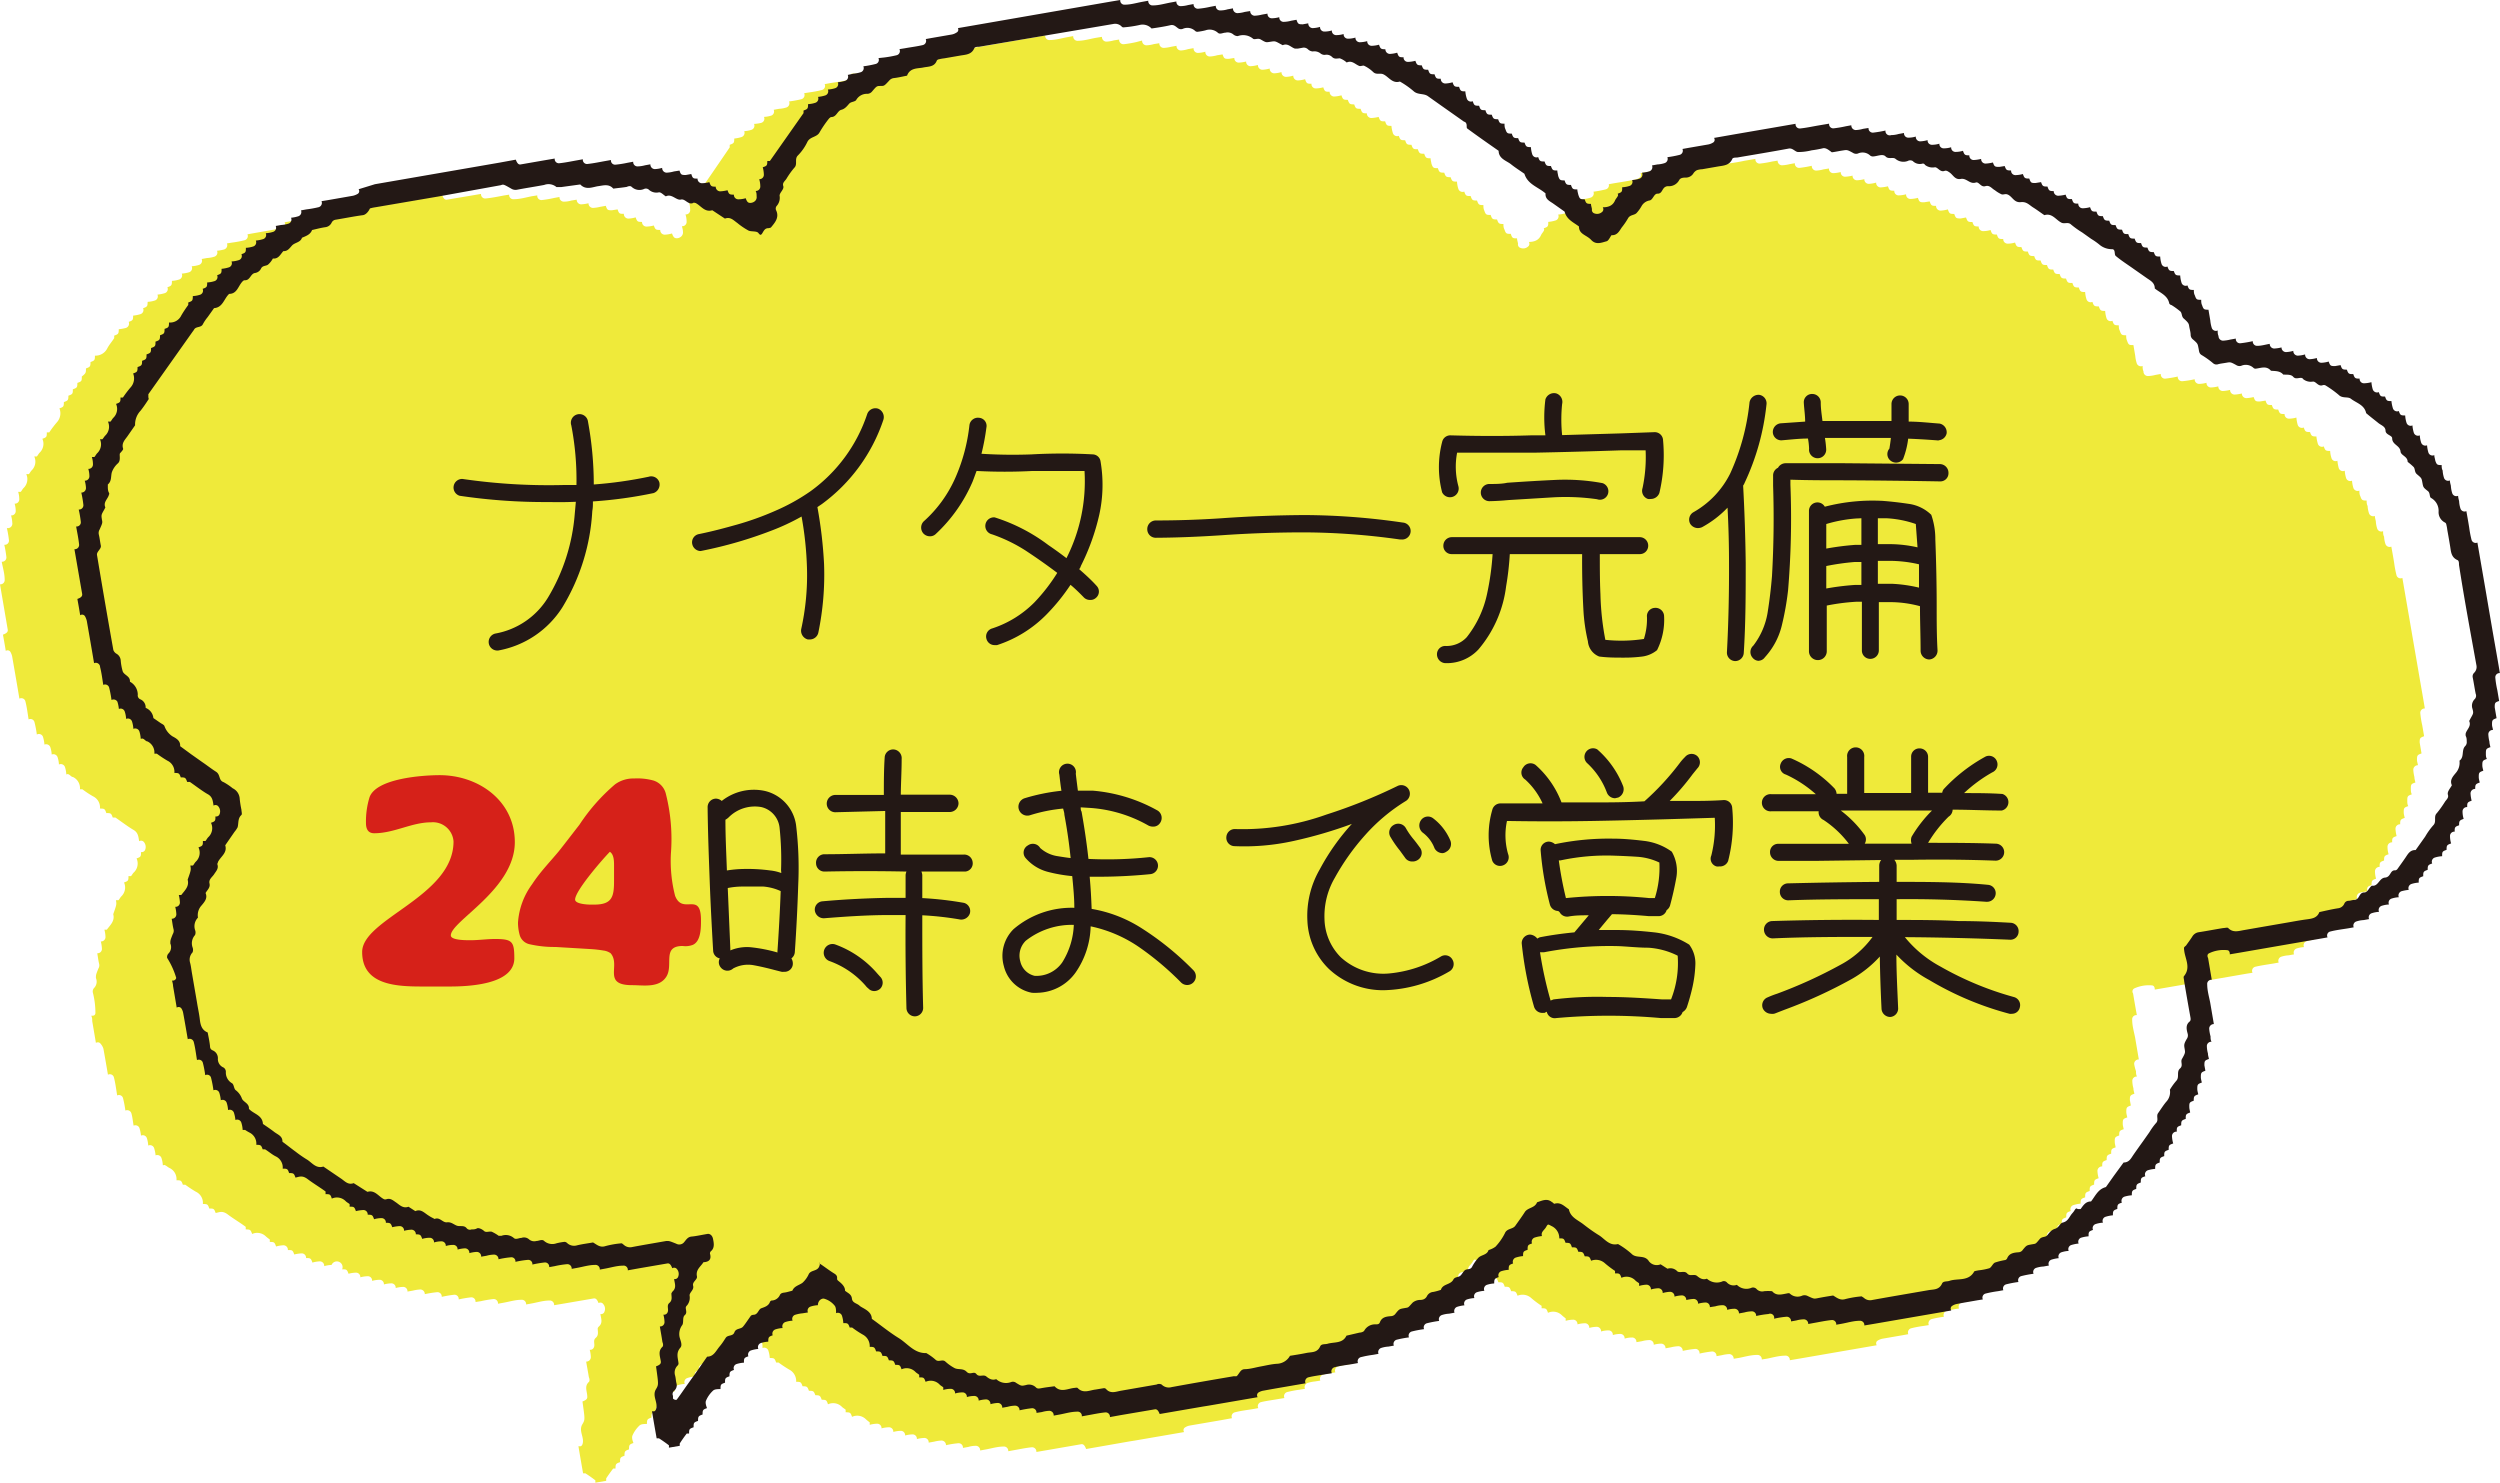 <svg xmlns="http://www.w3.org/2000/svg" viewBox="0 0 203.57 120.77"><defs><style>.cls-1{fill:#efea3a;}.cls-1,.cls-2{fill-rule:evenodd;}.cls-2,.cls-3{fill:#231815;}.cls-4{fill:#d62119;}</style></defs><g id="レイヤー_2" data-name="レイヤー 2"><g id="レイヤー_1-2" data-name="レイヤー 1"><path class="cls-1" d="M173.93,87.22c0,.15,0,.29.08.44a.35.35,0,0,0-.38.36,2.49,2.49,0,0,0,.09.6c0,.15.05.3.08.44-.34.12-.37.16-.37.52l.08.44c-.34.12-.37.16-.37.52,0,.15.05.3.08.45-.34.11-.37.15-.37.51,0,.15.05.3.08.45-.34.11-.37.15-.37.51-.34.12-.37.16-.36.52,0,.15.05.3.07.45-.34.11-.37.15-.36.51-.35.12-.37.16-.37.52-.34.12-.37.16-.36.52a.37.37,0,0,0-.39.36,2.51,2.51,0,0,0,.1.6c-.35.12-.37.16-.37.52-.34.12-.37.15-.36.52-.35.12-.37.15-.37.52-.34.11-.37.15-.37.51a2.81,2.81,0,0,0-.59.12.35.35,0,0,0-.21.48c-.35.12-.37.16-.37.52-.34.12-.37.15-.37.52-.34.12-.36.15-.36.51a2.9,2.9,0,0,0-.6.12.35.35,0,0,0-.21.48c-.34.12-.37.15-.37.52-.34.12-.36.15-.36.52a2.36,2.36,0,0,0-.6.11.35.35,0,0,0-.21.48,2.8,2.8,0,0,0-.59.11.36.36,0,0,0-.22.49c-.34.11-.37.15-.36.51a2.9,2.9,0,0,0-.6.12.35.35,0,0,0-.21.48,2.36,2.36,0,0,0-.6.11.35.35,0,0,0-.21.48,2.81,2.81,0,0,0-.59.12.36.36,0,0,0-.22.48,2.28,2.28,0,0,0-.59.11.35.35,0,0,0-.21.48l-.45.08a2.28,2.28,0,0,0-.59.11.35.35,0,0,0-.21.48,8.52,8.52,0,0,0-1,.19.35.35,0,0,0-.23.48,8.73,8.73,0,0,0-1,.19.36.36,0,0,0-.23.49l-.44.07a8.73,8.73,0,0,0-1,.19.35.35,0,0,0-.23.48l-.44.08-1.68.29a1.2,1.2,0,0,0-.37.15.26.26,0,0,0-.08.38l-1.33.23-4.86.84-.89.15a.34.34,0,0,0-.39-.37c-.48,0-1,.15-1.45.24l-.44.07a.35.35,0,0,0-.39-.37c-.49,0-1,.15-1.46.24l-.44.07a.37.37,0,0,0-.36-.38,3.11,3.11,0,0,0-.6.09l-.44.08a.35.35,0,0,0-.38-.38,8.85,8.85,0,0,0-1,.17.34.34,0,0,0-.37-.38,8.83,8.83,0,0,0-1,.16.36.36,0,0,0-.36-.38,3.11,3.11,0,0,0-.6.09l-.44.08a.36.36,0,0,0-.36-.38,2.49,2.49,0,0,0-.6.09.35.35,0,0,0-.37-.38,2.49,2.49,0,0,0-.59.09l-.45.08a.35.35,0,0,0-.36-.38,2.13,2.13,0,0,0-.6.09.35.35,0,0,0-.36-.38,2.13,2.13,0,0,0-.6.09.35.35,0,0,0-.36-.38,2.13,2.13,0,0,0-.6.09.35.35,0,0,0-.36-.38,2.49,2.49,0,0,0-.6.09.35.35,0,0,0-.36-.38,2.49,2.49,0,0,0-.6.09.35.35,0,0,0-.36-.38,2.49,2.49,0,0,0-.6.09c0-.07,0-.16,0-.2a3.76,3.76,0,0,1-.31-.25,1,1,0,0,0-1.13-.2c-.12-.35-.15-.37-.52-.37,0-.07,0-.17,0-.2a7.47,7.47,0,0,1-.83-.62,1.05,1.05,0,0,0-1.13-.2c-.12-.34-.16-.37-.52-.37-.12-.34-.16-.37-.52-.36-.12-.35-.16-.37-.52-.37-.12-.34-.15-.37-.52-.36-.12-.35-.15-.37-.51-.37a1.1,1.1,0,0,0-.62-1c-.29-.14-.3-.19-.45.08s-.45.39-.34.74a2.28,2.28,0,0,0-.59.11.36.36,0,0,0-.22.48c-.34.12-.36.16-.36.52-.34.12-.37.15-.37.52a2.28,2.28,0,0,0-.59.11.36.36,0,0,0-.22.48c-.34.12-.36.16-.36.52a2.9,2.9,0,0,0-.6.11.36.36,0,0,0-.21.49c-.34.11-.37.15-.36.51a2.9,2.9,0,0,0-.6.12.35.35,0,0,0-.21.48,2.36,2.36,0,0,0-.6.11.35.35,0,0,0-.21.48,2.68,2.68,0,0,0-.59.12.35.35,0,0,0-.22.48,2.28,2.28,0,0,0-.59.11.36.36,0,0,0-.22.48l-.44.08a2.28,2.28,0,0,0-.59.11.36.36,0,0,0-.22.48,8.73,8.73,0,0,0-1,.19.35.35,0,0,0-.23.49,7,7,0,0,0-1,.18.35.35,0,0,0-.23.49c-.34.06-.69.09-1,.18a.36.36,0,0,0-.23.49l-.44.07a2.81,2.81,0,0,0-.59.12.36.36,0,0,0-.22.48l-.44.07a8.73,8.73,0,0,0-1,.19.35.35,0,0,0-.23.49l-.44.07c-.49.09-1,.15-1.46.26a.34.34,0,0,0-.23.49l-.45.08c-.48.08-1,.14-1.45.26a.34.34,0,0,0-.24.48l-.88.16-2.56.44a1,1,0,0,0-.38.15.26.26,0,0,0-.08.38l-4,.69-.44.07-3.54.62c-.11-.3-.23-.42-.4-.39l-2.77.48-.88.15a.35.35,0,0,0-.39-.38c-.49.05-1,.16-1.46.24l-.44.08a.35.35,0,0,0-.39-.38c-.49,0-1,.16-1.46.24l-.44.08a.35.35,0,0,0-.36-.38,2.08,2.08,0,0,0-.6.09l-.44.08a.35.35,0,0,0-.38-.38,7.2,7.2,0,0,0-1,.16.37.37,0,0,0-.37-.38,3,3,0,0,0-.59.09l-.45.08a.35.35,0,0,0-.36-.38,2.57,2.57,0,0,0-.6.09.35.35,0,0,0-.36-.38,2.49,2.49,0,0,0-.6.09.35.35,0,0,0-.36-.38,2.49,2.49,0,0,0-.6.09.35.35,0,0,0-.36-.38,2.49,2.49,0,0,0-.6.09.35.35,0,0,0-.36-.38,2.49,2.49,0,0,0-.6.09c0-.07,0-.16,0-.2a3.76,3.76,0,0,1-.31-.25,1,1,0,0,0-1.13-.2c-.12-.35-.15-.37-.52-.37,0-.07,0-.16,0-.2s-.22-.15-.31-.25a1,1,0,0,0-1.13-.2c-.11-.35-.15-.37-.51-.37-.12-.34-.16-.37-.52-.37-.12-.34-.16-.36-.52-.36-.12-.34-.16-.37-.52-.37-.12-.34-.15-.37-.52-.36a1.05,1.05,0,0,0-.57-1,9.85,9.85,0,0,1-.86-.57s-.13,0-.2,0c-.12-.35-.16-.37-.52-.37a2.28,2.28,0,0,0-.11-.59.35.35,0,0,0-.48-.22c0-.21,0-.5-.13-.63a1.74,1.74,0,0,0-.88-.56c-.24,0-.47.21-.47.54a2.21,2.21,0,0,0-.59.11.35.35,0,0,0-.22.48l-.44.08a2.21,2.21,0,0,0-.59.11.35.35,0,0,0-.22.48,2.81,2.81,0,0,0-.59.12.36.36,0,0,0-.22.48,2.28,2.28,0,0,0-.59.11.36.36,0,0,0-.22.48c-.34.12-.36.16-.36.52a2.37,2.37,0,0,0-.6.12.35.35,0,0,0-.21.48,2.28,2.28,0,0,0-.59.11.36.36,0,0,0-.22.48c-.34.12-.37.16-.36.52a2.36,2.36,0,0,0-.6.11.35.35,0,0,0-.21.48c-.34.12-.37.16-.37.52-.34.12-.37.16-.36.52-.35.12-.37.16-.37.52-.2,0-.47,0-.6.12a2.46,2.46,0,0,0-.58.82c-.07.17,0,.41.08.61-.34.12-.36.16-.36.52-.34.12-.37.16-.37.52-.34.12-.37.16-.36.52-.35.12-.37.16-.37.52-.07,0-.16,0-.19,0-.2.26-.39.53-.57.8,0,0,0,.13,0,.2l-.88.15c0-.07,0-.17,0-.19q-.39-.3-.81-.57s-.13,0-.19,0c-.13-.74-.26-1.48-.38-2.21a.72.72,0,0,0,.21,0,.33.33,0,0,0,.12-.16c.19-.55-.35-1.08,0-1.64.22-.37.2-.39,0-1.84.3-.11.41-.22.39-.4,0-.41-.26-.83.13-1.19.08-.07.06-.26,0-.39-.07-.43-.15-.85-.22-1.27a.36.36,0,0,0,.38-.37,2.49,2.49,0,0,0-.09-.59.31.31,0,0,0,.34-.2c.12-.25-.11-.55.15-.77s.16-.5.16-.76c0-.06.06-.13.11-.18.32-.29.16-.64.11-1a.29.29,0,0,0,.34-.22.58.58,0,0,0-.1-.58.28.28,0,0,0-.39-.09c-.11-.29-.23-.41-.4-.38l-2.33.4-.89.15a.35.35,0,0,0-.39-.38c-.48,0-1,.16-1.45.24l-.44.08a.35.35,0,0,0-.39-.38c-.49,0-1,.16-1.46.24l-.44.08a.35.35,0,0,0-.38-.38,9,9,0,0,0-1,.17l-.45.07a.34.34,0,0,0-.37-.38,8.85,8.85,0,0,0-1,.17.34.34,0,0,0-.38-.38,9,9,0,0,0-1,.17.35.35,0,0,0-.38-.38,9,9,0,0,0-1,.16.37.37,0,0,0-.37-.38,3.13,3.13,0,0,0-.59.09l-.45.08a.35.35,0,0,0-.36-.38,2.57,2.57,0,0,0-.6.09.35.35,0,0,0-.36-.38,2.49,2.49,0,0,0-.6.09.35.35,0,0,0-.36-.38,2.49,2.49,0,0,0-.6.09.35.35,0,0,0-.36-.38,2.49,2.49,0,0,0-.6.09.35.35,0,0,0-.36-.38,2.49,2.49,0,0,0-.6.09c-.12-.34-.16-.37-.52-.36A.37.37,0,0,0,27,103a2.51,2.51,0,0,0-.6.1.36.36,0,0,0-.36-.39,2.51,2.51,0,0,0-.6.1c-.12-.35-.16-.37-.52-.37a.35.35,0,0,0-.36-.38,3.11,3.11,0,0,0-.6.09c-.12-.34-.15-.37-.52-.36a.36.36,0,0,0-.36-.39,2.51,2.51,0,0,0-.6.1c-.12-.35-.15-.37-.51-.37,0-.07,0-.16,0-.2a3.92,3.92,0,0,1-.32-.25,1,1,0,0,0-1.12-.2c-.12-.35-.16-.37-.52-.37,0-.07,0-.18,0-.21-.48-.36-1-.66-1.45-1s-.67-.19-1-.13c-.12-.34-.15-.37-.52-.36-.11-.35-.15-.37-.52-.37a1,1,0,0,0-.57-1,9.14,9.14,0,0,1-.86-.57s-.13,0-.2,0c-.12-.34-.15-.37-.52-.36a1,1,0,0,0-.56-1c-.13-.06-.23-.16-.35-.22s-.13,0-.2,0a2.28,2.28,0,0,0-.11-.59.36.36,0,0,0-.48-.22,2.81,2.81,0,0,0-.12-.59.35.35,0,0,0-.48-.21,2.36,2.36,0,0,0-.11-.6.35.35,0,0,0-.48-.21,2.9,2.9,0,0,0-.12-.6.35.35,0,0,0-.48-.21c-.06-.34-.09-.69-.18-1a.36.36,0,0,0-.49-.23,8.73,8.73,0,0,0-.19-1,.34.34,0,0,0-.48-.23c-.08-.49-.14-1-.26-1.45a.34.34,0,0,0-.49-.24c-.12-.71-.24-1.41-.37-2.12A1.09,1.09,0,0,0,8.2,85a.28.28,0,0,0-.39-.08l-.3-1.77c0-.14,0-.29-.08-.44.17,0,.31,0,.34-.21a6.78,6.78,0,0,0-.21-1.68.42.42,0,0,1,.12-.39.74.74,0,0,0,.13-.79c0-.26,0-.27.2-.77a.5.5,0,0,0,.06-.4c-.07-.28-.1-.57-.15-.85a.35.35,0,0,0,.38-.36,3.11,3.11,0,0,0-.09-.6.36.36,0,0,0,.38-.36,2.49,2.49,0,0,0-.09-.6c.07,0,.17,0,.2,0,.28-.38.67-.71.52-1.26.28-.79.28-.79.22-1.14.07,0,.16,0,.2,0s.15-.23.25-.32a1,1,0,0,0,.21-1.12c.34-.12.37-.16.36-.52.07,0,.16,0,.2,0s.15-.23.25-.31a1,1,0,0,0,.21-1.13c.34-.12.37-.15.36-.52a.3.3,0,0,0,.35-.21.63.63,0,0,0-.1-.59.3.3,0,0,0-.4-.08c-.06-.36-.07-.7-.47-.93s-1-.68-1.46-1c-.05,0-.14,0-.22,0-.12-.34-.15-.37-.52-.36-.12-.35-.15-.37-.52-.37a1,1,0,0,0-.57-1,8,8,0,0,1-.86-.57s-.13,0-.2,0a1,1,0,0,0-.57-1c-.12,0-.22-.15-.34-.21s-.13,0-.2,0a2.36,2.36,0,0,0-.11-.6.36.36,0,0,0-.49-.21,2.28,2.28,0,0,0-.11-.59.36.36,0,0,0-.48-.22,2.28,2.28,0,0,0-.11-.59.36.36,0,0,0-.48-.22A2.94,2.94,0,0,0,3.5,60,.35.35,0,0,0,3,59.81a8.73,8.73,0,0,0-.19-1,.34.34,0,0,0-.48-.23c-.08-.49-.14-1-.26-1.46a.34.34,0,0,0-.49-.23c-.19-1.15-.39-2.29-.59-3.44a1.26,1.26,0,0,0-.15-.38A.27.27,0,0,0,.47,53c-.07-.44-.15-.88-.23-1.32.3-.11.42-.23.39-.41L0,47.58a.35.35,0,0,0,.38-.39c0-.49-.16-1-.24-1.45a.35.35,0,0,0,.38-.38,8.85,8.85,0,0,0-.17-1A.34.34,0,0,0,.73,44a8.85,8.85,0,0,0-.17-1A.37.37,0,0,0,1,42.57a2.51,2.51,0,0,0-.1-.6.35.35,0,0,0,.38-.36,2.08,2.08,0,0,0-.09-.6.35.35,0,0,0,.38-.36,2.08,2.08,0,0,0-.09-.6c.07,0,.16,0,.2,0s.15-.23.25-.32a1,1,0,0,0,.21-1.12c.06,0,.16,0,.2,0s.15-.23.25-.32a1,1,0,0,0,.2-1.12c.07,0,.16,0,.2,0s.15-.23.25-.32a1,1,0,0,0,.21-1.12c.34-.12.37-.15.36-.52.07,0,.17,0,.2,0a8.39,8.39,0,0,1,.62-.82,1.09,1.09,0,0,0,.21-1.14c.34-.11.36-.15.36-.51.34-.12.37-.16.37-.52.34-.12.37-.16.36-.52.35-.12.37-.16.37-.52.34-.12.37-.15.36-.52C7,30.39,7,30.35,7,30c.34-.12.37-.16.37-.52.34-.12.36-.16.36-.52a1.07,1.07,0,0,0,1-.58c.15-.3.39-.56.57-.85,0-.05,0-.13,0-.2.34-.12.37-.16.37-.52a3.63,3.63,0,0,0,.59-.11.37.37,0,0,0,.22-.49c.34-.12.36-.15.36-.51a2.9,2.9,0,0,0,.6-.12.35.35,0,0,0,.21-.48c.34-.12.37-.16.37-.52a2.36,2.36,0,0,0,.59-.11.35.35,0,0,0,.21-.48,2.9,2.9,0,0,0,.6-.12.35.35,0,0,0,.21-.48c.34-.12.37-.15.37-.52a2.28,2.28,0,0,0,.59-.11.35.35,0,0,0,.21-.48,2.9,2.9,0,0,0,.6-.11.36.36,0,0,0,.21-.49,2.36,2.36,0,0,0,.6-.11.35.35,0,0,0,.21-.48l.44-.08a2.36,2.36,0,0,0,.6-.11.35.35,0,0,0,.21-.48,3.63,3.63,0,0,0,.59-.11.37.37,0,0,0,.22-.49l.44-.07a8.73,8.73,0,0,0,1-.19.35.35,0,0,0,.23-.48l.44-.08,2.12-.37a1.09,1.09,0,0,0,.38-.14.27.27,0,0,0,.08-.39l1.33-.23,10.16-1.75L36,15.88c.11.29.23.41.39.38l1.9-.32.88-.15a.34.34,0,0,0,.39.37c.49-.05,1-.15,1.46-.24l.44-.07a.34.34,0,0,0,.39.37c.48,0,1-.15,1.45-.24l.45-.07a.34.34,0,0,0,.37.38,8.85,8.85,0,0,0,1-.17l.44-.08a.35.35,0,0,0,.36.38,2.08,2.08,0,0,0,.6-.09l.44-.07a.37.37,0,0,0,.37.38,3.13,3.13,0,0,0,.59-.09.37.37,0,0,0,.37.38,3.13,3.13,0,0,0,.59-.09l.45-.08c.11.34.15.37.51.36l.45-.07c.11.34.15.37.51.36a.37.37,0,0,0,.37.39,2.43,2.43,0,0,0,.59-.1c.12.35.16.37.52.37a.36.36,0,0,0,.37.38,2.41,2.41,0,0,0,.59-.09c.12.34.16.37.52.36a.37.37,0,0,0,.37.39,2.51,2.51,0,0,0,.59-.1c.11.31.2.4.42.39s.52-.2.47-.55c0-.14-.05-.29-.08-.43a.35.35,0,0,0,.38-.36,2.08,2.08,0,0,0-.09-.6.35.35,0,0,0,.38-.36,2.08,2.08,0,0,0-.09-.6c.34-.12.37-.16.37-.52.07,0,.17,0,.21,0Q58.06,14,59.42,12s0-.14,0-.21c.34-.12.37-.15.37-.51a2.81,2.81,0,0,0,.59-.12.36.36,0,0,0,.22-.48,2.28,2.28,0,0,0,.59-.11.35.35,0,0,0,.21-.48A2.9,2.9,0,0,0,62,10a.35.35,0,0,0,.21-.48,2.36,2.36,0,0,0,.6-.11A.35.35,0,0,0,63,8.94l.44-.08a2.36,2.36,0,0,0,.6-.11.36.36,0,0,0,.21-.49,8.7,8.7,0,0,0,1-.18.35.35,0,0,0,.23-.49l.44-.07a8.73,8.73,0,0,0,1-.19.34.34,0,0,0,.23-.48l.44-.08c.49-.08,1-.14,1.46-.26A.35.35,0,0,0,69.32,6L69.76,6l1.68-.3a.85.85,0,0,0,.37-.15.26.26,0,0,0,.08-.38l1.33-.23,11-1.9.89-.16a.34.34,0,0,0,.38.38c.49,0,1-.16,1.46-.24l.44-.08a.35.35,0,0,0,.39.38c.49,0,1-.16,1.46-.24L89.73,3a.37.37,0,0,0,.36.39,2.51,2.51,0,0,0,.6-.1l.44-.07a.35.35,0,0,0,.38.38,9.21,9.21,0,0,0,1-.17L93,3.3a.36.36,0,0,0,.36.39,2.51,2.51,0,0,0,.6-.1l.44-.07a.36.36,0,0,0,.36.38,3.11,3.11,0,0,0,.6-.09l.44-.08a.36.36,0,0,0,.37.38A2.41,2.41,0,0,0,96.74,4l.45-.08a.36.36,0,0,0,.36.39,2.59,2.59,0,0,0,.6-.1.36.36,0,0,0,.36.39,2.51,2.51,0,0,0,.6-.1l.44-.07c.12.34.16.37.52.36l.44-.07a.36.36,0,0,0,.36.38,3.11,3.11,0,0,0,.6-.09.36.36,0,0,0,.36.38,2.51,2.51,0,0,0,.6-.1.37.37,0,0,0,.36.39,2.51,2.51,0,0,0,.6-.1.37.37,0,0,0,.36.39,2.51,2.51,0,0,0,.6-.1.37.37,0,0,0,.37.39,2.51,2.51,0,0,0,.59-.1.37.37,0,0,0,.37.39,2.43,2.43,0,0,0,.59-.1c.12.35.16.37.52.37a.35.35,0,0,0,.37.38,2.49,2.49,0,0,0,.59-.09c.12.34.16.37.52.36a.37.37,0,0,0,.36.39,2.51,2.51,0,0,0,.6-.1c.12.35.16.37.52.37.12.34.16.37.52.37.12.34.15.36.52.36.12.34.15.37.51.37a.37.37,0,0,0,.37.38,3,3,0,0,0,.59-.09c.12.34.16.37.53.36.11.34.15.37.51.37a2.81,2.81,0,0,0,.12.59.36.36,0,0,0,.48.22c.12.34.15.36.52.36.11.34.15.37.51.37.12.34.16.37.52.36.12.35.16.37.52.37.12.34.16.37.52.37,0,.14.05.29.07.44.12.34.16.37.52.36.12.35.16.37.52.37.12.34.16.37.52.37.12.34.16.36.52.36a2.28,2.28,0,0,0,.11.59.36.36,0,0,0,.48.22c.12.34.16.37.52.36.12.35.16.37.52.37.12.34.16.37.52.37,0,.14,0,.29.07.44.12.34.16.37.52.36.12.35.16.37.52.37.12.34.16.37.52.37,0,.14,0,.29.08.44.12.34.15.37.52.36.11.35.15.37.51.37,0,.15.06.29.08.44a.29.29,0,0,0,.21.34.58.58,0,0,0,.59-.1.28.28,0,0,0,.08-.39c.42,0,.81-.12,1-.57.06-.12.16-.22.22-.34s0-.14,0-.2c.34-.12.37-.16.36-.52a2.9,2.9,0,0,0,.6-.12.35.35,0,0,0,.21-.48,2.36,2.36,0,0,0,.6-.11.35.35,0,0,0,.21-.48,2.9,2.9,0,0,0,.6-.12.36.36,0,0,0,.21-.48l.44-.07a2.81,2.81,0,0,0,.59-.12.36.36,0,0,0,.22-.48,8.73,8.73,0,0,0,1-.19A.34.34,0,0,0,131,15l.44-.08c.56-.09,1.12-.18,1.68-.29a1,1,0,0,0,.37-.15.27.27,0,0,0,.09-.38l1.76-.3,3.54-.61,1.33-.23a.33.33,0,0,0,.38.37,14.33,14.33,0,0,0,1.46-.24l.89-.15a.34.34,0,0,0,.37.38,8.85,8.85,0,0,0,1-.17l.44-.07a.36.36,0,0,0,.36.38,3.11,3.11,0,0,0,.6-.09l.44-.08a.35.35,0,0,0,.38.38,9.61,9.61,0,0,0,1-.17.36.36,0,0,0,.36.39,2.59,2.59,0,0,0,.6-.1l.44-.07a.35.35,0,0,0,.36.38,3.11,3.11,0,0,0,.6-.09.35.35,0,0,0,.36.38,3.11,3.11,0,0,0,.6-.09.36.36,0,0,0,.36.38,3.11,3.11,0,0,0,.6-.09.36.36,0,0,0,.36.38,2.51,2.51,0,0,0,.6-.1.37.37,0,0,0,.36.39,3.11,3.11,0,0,0,.6-.09c.12.34.16.36.52.36a.35.35,0,0,0,.36.38,2.49,2.49,0,0,0,.6-.09.35.35,0,0,0,.36.38,2.49,2.49,0,0,0,.6-.09c.12.34.16.37.52.36l.44-.07c.12.34.16.37.52.36a.37.37,0,0,0,.36.39,2.51,2.51,0,0,0,.6-.1c.12.35.16.37.52.37.12.34.15.37.52.37l.44-.08c.12.34.16.37.52.37.12.34.15.36.51.36a.36.36,0,0,0,.37.38,2.13,2.13,0,0,0,.6-.09c.11.34.15.37.51.37.12.34.16.37.52.36a.36.36,0,0,0,.37.38,2.06,2.06,0,0,0,.59-.09c.12.34.16.37.52.37.12.34.16.37.52.36.12.35.16.37.52.37.12.34.15.37.52.36.12.35.15.37.52.37.12.34.15.37.51.37.12.34.16.37.52.36.12.34.16.37.52.37.12.34.16.37.52.36.12.35.16.37.52.37.12.34.15.37.52.37a2.28,2.28,0,0,0,.11.59.35.35,0,0,0,.48.21c.12.35.16.37.52.37.12.34.16.37.52.37a2.36,2.36,0,0,0,.11.59.35.35,0,0,0,.48.21c.12.35.16.37.52.37,0,.15,0,.29.08.44.12.34.15.37.52.37,0,.14,0,.29.07.44.12.34.16.37.52.36l.15.89a2.81,2.81,0,0,0,.12.59.36.36,0,0,0,.48.22c0,.14,0,.29.07.44a.36.36,0,0,0,.37.38,2.57,2.57,0,0,0,.6-.09l.44-.08a.34.34,0,0,0,.38.38,9,9,0,0,0,1-.17.35.35,0,0,0,.38.38,7.2,7.2,0,0,0,1-.16.36.36,0,0,0,.37.38,2.49,2.49,0,0,0,.59-.09.36.36,0,0,0,.37.38,2.49,2.49,0,0,0,.59-.09.37.37,0,0,0,.37.38,3.13,3.13,0,0,0,.59-.09.37.37,0,0,0,.37.38,3.13,3.13,0,0,0,.59-.09.37.37,0,0,0,.37.38,3,3,0,0,0,.59-.09c.12.34.16.37.52.36l.45-.07c.11.34.15.36.51.36.12.34.16.37.52.37.12.34.16.37.52.36a.35.35,0,0,0,.36.38,2.08,2.08,0,0,0,.6-.09,2.9,2.9,0,0,0,.11.6.36.36,0,0,0,.49.21c.12.34.15.37.51.37.12.34.16.36.52.36a2.9,2.9,0,0,0,.12.6.35.35,0,0,0,.48.21c.12.34.15.37.52.37a2.28,2.28,0,0,0,.11.59.35.35,0,0,0,.48.21,3.75,3.75,0,0,0,.11.6.36.36,0,0,0,.49.21,2.36,2.36,0,0,0,.11.6.35.35,0,0,0,.48.21,2.8,2.8,0,0,0,.11.59.37.37,0,0,0,.49.22c0,.15,0,.29.07.44.12.34.16.37.52.37,0,.14,0,.29.08.44a2.28,2.28,0,0,0,.11.59.36.36,0,0,0,.48.22c0,.14.05.29.08.44a2.28,2.28,0,0,0,.11.59.35.35,0,0,0,.48.21c0,.15,0,.3.08.45a2.28,2.28,0,0,0,.11.59.36.36,0,0,0,.48.22c.08.44.16.88.23,1.32a8.73,8.73,0,0,0,.19,1,.34.34,0,0,0,.48.23l.69,4c.25,1.47.51,2.95.76,4.42.13.74.26,1.48.38,2.21a.35.35,0,0,0-.37.38,7.57,7.57,0,0,0,.16,1l.15.88c-.34.12-.36.16-.36.52l.15.88c-.34.12-.37.16-.37.52,0,.15.06.3.08.44a.37.37,0,0,0-.38.37,3.13,3.13,0,0,0,.09.59c0,.15.05.3.08.45-.35.11-.37.15-.37.51,0,.15,0,.3.08.45-.34.12-.37.15-.37.52,0,.14,0,.29.08.44-.35.12-.37.15-.37.52,0,.14.05.29.08.44-.34.12-.37.15-.37.52a.36.36,0,0,0-.38.36,3.11,3.11,0,0,0,.09.6c-.34.12-.37.15-.36.51a.36.36,0,0,0-.38.37,2.13,2.13,0,0,0,.09.6c-.34.12-.37.15-.37.51-.34.12-.37.16-.36.52a.36.36,0,0,0-.38.36,2.08,2.08,0,0,0,.09.6c-.34.12-.37.16-.37.52-.34.12-.37.16-.36.52a2.36,2.36,0,0,0-.6.11.35.35,0,0,0-.21.48c-.34.12-.37.16-.37.52-.34.12-.37.16-.36.52-.35.12-.37.16-.37.52a2.8,2.8,0,0,0-.59.11.36.36,0,0,0-.22.48,2.81,2.81,0,0,0-.59.12.35.35,0,0,0-.21.48,2.36,2.36,0,0,0-.6.11.35.35,0,0,0-.21.48,2.9,2.9,0,0,0-.6.12.35.35,0,0,0-.21.48,2.28,2.28,0,0,0-.59.11.35.35,0,0,0-.22.48l-.44.08a2.28,2.28,0,0,0-.59.11.35.35,0,0,0-.22.48l-.44.08c-.49.08-1,.15-1.46.26a.34.34,0,0,0-.23.49l-.45.07-6.63,1.15-.88.15c0-.17-.05-.32-.22-.34a2.83,2.83,0,0,0-1.46.25.28.28,0,0,0-.09.4c.1.59.2,1.18.31,1.77a.34.34,0,0,0-.38.38c0,.49.15,1,.24,1.46l.3,1.77a.36.36,0,0,0-.38.36A3.11,3.11,0,0,0,173.93,87.22Z"/><path class="cls-2" d="M180,84.39c0,.14,0,.29.08.44a.35.35,0,0,0-.38.36,2.49,2.49,0,0,0,.09.6c0,.15.05.29.08.44-.35.12-.37.16-.37.52l.08.44c-.34.12-.37.16-.37.52,0,.15.05.29.08.44-.34.12-.37.16-.37.52,0,.15.05.3.08.44-.34.12-.37.16-.37.52-.34.12-.37.16-.36.52,0,.15.05.29.07.44-.34.12-.37.16-.36.52-.35.12-.37.16-.37.52-.34.12-.37.15-.36.52a.36.36,0,0,0-.39.36,2.51,2.51,0,0,0,.1.6c-.35.12-.37.15-.37.52-.34.11-.37.15-.36.51-.35.12-.37.16-.37.52-.34.12-.37.16-.37.52a2.8,2.8,0,0,0-.59.11.36.36,0,0,0-.21.49c-.35.11-.37.15-.37.51-.34.12-.37.16-.37.52-.34.12-.36.16-.36.52a2.9,2.9,0,0,0-.6.11.36.36,0,0,0-.21.49c-.34.11-.37.15-.37.51-.34.12-.36.16-.36.52a2.9,2.9,0,0,0-.6.12.35.35,0,0,0-.21.48,2.28,2.28,0,0,0-.59.11.35.35,0,0,0-.22.48c-.34.12-.37.16-.36.52a2.9,2.9,0,0,0-.6.11.35.35,0,0,0-.21.48,2.9,2.9,0,0,0-.6.12.35.35,0,0,0-.21.48,2.28,2.28,0,0,0-.59.11.36.36,0,0,0-.22.48,2.81,2.81,0,0,0-.59.12.35.35,0,0,0-.21.48l-.45.08a2.28,2.28,0,0,0-.59.11.35.35,0,0,0-.21.48,8.52,8.52,0,0,0-1,.19.35.35,0,0,0-.23.48,8.73,8.73,0,0,0-1,.19.35.35,0,0,0-.23.48l-.44.08a8.73,8.73,0,0,0-1,.19.34.34,0,0,0-.23.48l-.44.07c-.56.1-1.12.19-1.68.3a1,1,0,0,0-.37.15.26.26,0,0,0-.08.38l-1.33.23-4.86.84-.89.15a.35.35,0,0,0-.39-.38c-.48,0-1,.16-1.45.24l-.45.08a.34.34,0,0,0-.38-.38c-.49.05-1,.16-1.46.24l-.44.08a.36.36,0,0,0-.36-.38,2.49,2.49,0,0,0-.6.09l-.44.08a.35.35,0,0,0-.38-.38,7.12,7.12,0,0,0-1,.16A.33.33,0,0,0,144,107a7.12,7.12,0,0,0-1,.16.35.35,0,0,0-.36-.38,2.49,2.49,0,0,0-.6.09l-.44.08a.36.36,0,0,0-.36-.38,2.08,2.08,0,0,0-.6.09.36.36,0,0,0-.37-.38,2.06,2.06,0,0,0-.59.09l-.45.07a.35.35,0,0,0-.36-.38,2.59,2.59,0,0,0-.6.1.36.36,0,0,0-.36-.39,3.23,3.23,0,0,0-.6.09.36.36,0,0,0-.36-.38,2.59,2.59,0,0,0-.6.1.36.36,0,0,0-.36-.39,2.51,2.51,0,0,0-.6.1.36.36,0,0,0-.36-.39,2.51,2.51,0,0,0-.6.1.36.36,0,0,0-.36-.39,2.51,2.51,0,0,0-.6.1c0-.07,0-.16,0-.2s-.23-.15-.31-.25a1,1,0,0,0-1.13-.21c-.12-.34-.15-.37-.52-.36,0-.07,0-.17,0-.2a8.39,8.39,0,0,1-.82-.62,1.08,1.08,0,0,0-1.13-.21c-.12-.34-.16-.36-.52-.36-.12-.34-.16-.37-.52-.37-.12-.34-.16-.37-.52-.36-.12-.35-.15-.37-.52-.37-.12-.34-.15-.37-.51-.36a1.08,1.08,0,0,0-.62-1c-.29-.15-.3-.2-.45.07s-.45.4-.34.74a2.81,2.81,0,0,0-.59.12.36.36,0,0,0-.22.48c-.34.12-.36.15-.36.52-.35.12-.37.15-.37.51a2.81,2.81,0,0,0-.59.12.36.36,0,0,0-.22.48c-.34.12-.36.15-.36.52a2.36,2.36,0,0,0-.6.11.35.35,0,0,0-.21.48c-.34.12-.37.16-.37.52a2.28,2.28,0,0,0-.59.11.36.36,0,0,0-.21.49,2.36,2.36,0,0,0-.6.11.35.35,0,0,0-.21.48,2.36,2.36,0,0,0-.6.11.35.35,0,0,0-.21.48,2.81,2.81,0,0,0-.59.12.36.36,0,0,0-.22.48l-.44.08a2.28,2.28,0,0,0-.59.11.36.36,0,0,0-.22.48,8.73,8.73,0,0,0-1,.19.35.35,0,0,0-.23.48,8.73,8.73,0,0,0-1,.19.35.35,0,0,0-.23.48,8.73,8.73,0,0,0-1,.19.35.35,0,0,0-.23.48l-.44.08a2.28,2.28,0,0,0-.59.11.36.36,0,0,0-.22.48l-.44.08a8.73,8.73,0,0,0-1,.19.35.35,0,0,0-.23.48l-.44.08c-.49.08-1,.14-1.46.26a.34.34,0,0,0-.23.49l-.45.07c-.48.09-1,.15-1.45.26a.35.35,0,0,0-.24.49l-.88.15c-.85.15-1.71.29-2.56.45a1.09,1.09,0,0,0-.38.14.27.27,0,0,0-.08.39l-4,.69-.44.07-3.54.61c-.11-.29-.23-.41-.4-.38l-2.77.47-.88.16a.35.35,0,0,0-.39-.38c-.49.05-1,.16-1.46.24l-.44.08a.34.34,0,0,0-.39-.38c-.49,0-1,.16-1.46.24l-.44.08a.36.36,0,0,0-.36-.39,2.51,2.51,0,0,0-.6.1l-.44.07a.35.35,0,0,0-.38-.38,9,9,0,0,0-1,.17.36.36,0,0,0-.37-.38,2.41,2.41,0,0,0-.59.09l-.45.08a.36.36,0,0,0-.36-.39,2.59,2.59,0,0,0-.6.1.36.36,0,0,0-.36-.39,2.51,2.51,0,0,0-.6.1.35.35,0,0,0-.36-.38,2.08,2.08,0,0,0-.6.09.35.35,0,0,0-.36-.38,2.08,2.08,0,0,0-.6.09.35.35,0,0,0-.36-.38,2.08,2.08,0,0,0-.6.09c0-.07,0-.16,0-.2s-.23-.15-.31-.25a1,1,0,0,0-1.13-.21c-.12-.34-.15-.37-.52-.36,0-.07,0-.16,0-.2s-.22-.15-.31-.25a1,1,0,0,0-1.13-.21c-.11-.34-.15-.37-.51-.36-.12-.35-.16-.37-.52-.37-.12-.34-.16-.37-.52-.36-.12-.35-.16-.37-.52-.37-.12-.34-.15-.37-.52-.37a1.06,1.06,0,0,0-.57-1,8,8,0,0,1-.86-.57s-.13,0-.2,0c-.12-.34-.16-.37-.52-.36a2.36,2.36,0,0,0-.11-.6.35.35,0,0,0-.48-.21c0-.22,0-.5-.13-.63a1.68,1.68,0,0,0-.88-.56c-.24,0-.47.21-.47.54a2.21,2.21,0,0,0-.59.11.35.35,0,0,0-.22.48l-.44.07a2.9,2.9,0,0,0-.6.12.35.35,0,0,0-.21.48,2.28,2.28,0,0,0-.59.11.37.37,0,0,0-.22.49,2.28,2.28,0,0,0-.59.11.36.36,0,0,0-.22.48c-.34.12-.36.16-.36.52a2.36,2.36,0,0,0-.6.11.35.35,0,0,0-.21.48,2.81,2.81,0,0,0-.59.12.36.36,0,0,0-.22.48c-.34.12-.37.15-.36.52a2.36,2.36,0,0,0-.6.11.35.35,0,0,0-.21.48c-.34.12-.37.16-.37.52-.34.12-.37.16-.36.52-.35.12-.37.15-.37.52-.2,0-.47,0-.6.12a2.36,2.36,0,0,0-.58.82c-.07.16,0,.4.08.61-.34.12-.36.16-.36.52-.34.12-.37.16-.37.52-.34.12-.37.15-.36.52-.35.12-.37.15-.37.51-.07,0-.16,0-.19,0q-.3.39-.57.81s0,.13,0,.19l-.88.15c0-.06,0-.16,0-.19q-.39-.3-.81-.57s-.13,0-.19,0c-.13-.73-.26-1.47-.38-2.21a.49.49,0,0,0,.21,0,.31.31,0,0,0,.12-.17c.19-.54-.35-1.07,0-1.63.22-.37.2-.39,0-1.85.3-.11.41-.21.39-.39-.05-.41-.26-.83.13-1.2.08-.07.06-.26,0-.39-.06-.42-.14-.84-.21-1.27a.35.35,0,0,0,.38-.36,2.57,2.57,0,0,0-.09-.6.31.31,0,0,0,.34-.19c.12-.25-.11-.55.15-.77s.16-.5.16-.77c0,0,.06-.12.11-.17.32-.3.16-.64.11-1a.29.29,0,0,0,.34-.21.6.6,0,0,0-.1-.59.29.29,0,0,0-.39-.08c-.11-.3-.23-.42-.4-.39l-2.33.4-.89.16a.34.34,0,0,0-.39-.38c-.48,0-1,.16-1.45.24l-.44.08a.35.35,0,0,0-.39-.38c-.49,0-1,.16-1.46.24l-.44.08a.35.35,0,0,0-.38-.38,7.2,7.2,0,0,0-1,.16l-.45.08a.34.34,0,0,0-.37-.38,8.85,8.85,0,0,0-1,.17.34.34,0,0,0-.38-.38,7.2,7.2,0,0,0-1,.16.33.33,0,0,0-.38-.37,7.2,7.2,0,0,0-1,.16.36.36,0,0,0-.37-.38,2.41,2.41,0,0,0-.59.09l-.45.08a.36.36,0,0,0-.36-.39,2.59,2.59,0,0,0-.6.1.36.36,0,0,0-.36-.39,2.51,2.51,0,0,0-.6.1.35.35,0,0,0-.36-.38,2.08,2.08,0,0,0-.6.09.35.35,0,0,0-.36-.38,2.08,2.08,0,0,0-.6.09.35.35,0,0,0-.36-.38,2.08,2.08,0,0,0-.6.09c-.12-.34-.16-.37-.52-.37a.36.36,0,0,0-.36-.38,3.11,3.11,0,0,0-.6.09.35.35,0,0,0-.36-.38,3.11,3.11,0,0,0-.6.09c-.12-.34-.16-.36-.52-.36a.35.35,0,0,0-.36-.38,2.08,2.08,0,0,0-.6.09c-.12-.34-.15-.37-.52-.37a.35.35,0,0,0-.36-.38,3.11,3.11,0,0,0-.6.09c-.12-.34-.15-.37-.51-.36,0-.07,0-.16,0-.2s-.23-.15-.32-.25a1,1,0,0,0-1.13-.21c-.11-.34-.15-.37-.51-.36,0-.08,0-.19,0-.22-.48-.35-1-.66-1.45-1s-.67-.2-1-.13c-.12-.34-.15-.37-.52-.37-.11-.34-.15-.36-.52-.36a1,1,0,0,0-.57-1c-.3-.15-.57-.39-.86-.57,0,0-.13,0-.2,0-.12-.34-.15-.37-.52-.37a1,1,0,0,0-.56-1,4.05,4.05,0,0,1-.35-.21c-.05,0-.13,0-.2,0a2.36,2.36,0,0,0-.11-.6.35.35,0,0,0-.48-.21,2.81,2.81,0,0,0-.12-.59.36.36,0,0,0-.48-.22,2.28,2.28,0,0,0-.11-.59.35.35,0,0,0-.48-.21,2.77,2.77,0,0,0-.12-.6.35.35,0,0,0-.48-.21,8.36,8.36,0,0,0-.19-1,.33.33,0,0,0-.48-.23,8,8,0,0,0-.19-1,.34.34,0,0,0-.48-.23c-.08-.49-.14-1-.26-1.46a.35.35,0,0,0-.49-.24c-.12-.7-.24-1.41-.37-2.11a1,1,0,0,0-.14-.38.27.27,0,0,0-.39-.08l-.3-1.77c0-.15-.05-.3-.08-.44a.28.28,0,0,0,.34-.21A6.48,6.48,0,0,0,13.61,78a.42.42,0,0,1,.13-.38.74.74,0,0,0,.13-.79c0-.26,0-.27.2-.77a.51.51,0,0,0,.06-.4c-.07-.28-.1-.57-.15-.85a.36.36,0,0,0,.38-.37,3.23,3.23,0,0,0-.09-.6.35.35,0,0,0,.38-.36,3.23,3.23,0,0,0-.09-.6c.07,0,.17,0,.2,0,.28-.37.67-.7.52-1.25.28-.79.28-.79.22-1.15.07,0,.16,0,.2,0s.15-.23.25-.32A1,1,0,0,0,16.16,69c.34-.12.37-.16.36-.52.07,0,.16,0,.2,0s.15-.23.25-.32A1,1,0,0,0,17.18,67c.34-.12.37-.16.36-.52a.3.3,0,0,0,.35-.21.62.62,0,0,0-.1-.59.29.29,0,0,0-.4-.08c-.06-.36-.07-.71-.47-.93s-1-.68-1.46-1c-.05,0-.14,0-.22,0-.12-.34-.15-.37-.52-.37-.12-.34-.15-.36-.52-.36a1,1,0,0,0-.57-1,9.85,9.85,0,0,1-.86-.57s-.13,0-.2,0a1,1,0,0,0-.57-1c-.12,0-.22-.16-.34-.21s-.13,0-.2,0a2.36,2.36,0,0,0-.11-.6.36.36,0,0,0-.49-.21,2.36,2.36,0,0,0-.11-.6.35.35,0,0,0-.48-.21,2.28,2.28,0,0,0-.11-.59.35.35,0,0,0-.48-.22,2.81,2.81,0,0,0-.12-.59A.36.36,0,0,0,9.08,57a8.73,8.73,0,0,0-.19-1,.34.34,0,0,0-.48-.23c-.08-.48-.14-1-.26-1.45A.35.35,0,0,0,7.66,54c-.19-1.14-.39-2.29-.59-3.43a1.43,1.43,0,0,0-.15-.39.27.27,0,0,0-.39-.08c-.07-.44-.15-.89-.23-1.33.3-.1.42-.23.39-.41l-.63-3.64a.35.35,0,0,0,.38-.39c-.05-.49-.16-1-.24-1.46a.34.34,0,0,0,.38-.38,9,9,0,0,0-.17-1,.35.35,0,0,0,.38-.38,9,9,0,0,0-.17-1A.37.37,0,0,0,7,39.73a2.51,2.51,0,0,0-.1-.59.36.36,0,0,0,.38-.37,2.06,2.06,0,0,0-.09-.59.36.36,0,0,0,.38-.37,2.13,2.13,0,0,0-.09-.6c.07,0,.16,0,.2,0s.15-.23.25-.32a1,1,0,0,0,.21-1.12c.06,0,.16,0,.19,0s.16-.23.26-.32a1,1,0,0,0,.2-1.12c.07,0,.16,0,.2,0s.15-.23.25-.32a1,1,0,0,0,.21-1.12c.34-.12.37-.16.36-.52.07,0,.17,0,.2,0a8.39,8.39,0,0,1,.62-.82,1.09,1.09,0,0,0,.21-1.14c.34-.12.36-.15.36-.52.34-.12.37-.15.37-.51.34-.12.37-.16.36-.52.35-.12.37-.16.37-.52.34-.12.37-.16.36-.52.35-.12.37-.16.37-.52.34-.12.37-.15.37-.52.34-.11.36-.15.36-.52a1,1,0,0,0,1-.57,9.85,9.85,0,0,1,.57-.86s0-.13,0-.2c.34-.12.37-.15.37-.52a2.28,2.28,0,0,0,.59-.11.35.35,0,0,0,.21-.48c.35-.12.37-.16.37-.52a2.36,2.36,0,0,0,.6-.11.35.35,0,0,0,.21-.48c.34-.12.37-.16.36-.52a2.9,2.9,0,0,0,.6-.12.35.35,0,0,0,.21-.48,2.36,2.36,0,0,0,.6-.11.35.35,0,0,0,.21-.48c.34-.12.37-.16.36-.52a2.36,2.36,0,0,0,.6-.11.35.35,0,0,0,.21-.48,2.9,2.9,0,0,0,.6-.12.35.35,0,0,0,.21-.48,2.36,2.36,0,0,0,.6-.11.35.35,0,0,0,.21-.48l.44-.08a2.36,2.36,0,0,0,.6-.11.35.35,0,0,0,.21-.48,2.81,2.81,0,0,0,.59-.12.36.36,0,0,0,.22-.48l.44-.08a8.7,8.7,0,0,0,1-.18.36.36,0,0,0,.23-.49l.44-.07,2.12-.37a1.37,1.37,0,0,0,.38-.15.26.26,0,0,0,.08-.38L30.53,15l10.16-1.76L42,13c.11.3.23.42.39.39l1.9-.33.88-.15a.34.34,0,0,0,.39.38c.49-.05,1-.16,1.46-.24l.44-.08a.34.34,0,0,0,.39.38c.48-.05,1-.16,1.45-.24l.45-.08a.34.34,0,0,0,.37.38,8.83,8.83,0,0,0,1-.16l.44-.08a.35.35,0,0,0,.36.38,2.49,2.49,0,0,0,.6-.09l.44-.08a.37.37,0,0,0,.36.39,2.51,2.51,0,0,0,.6-.1.37.37,0,0,0,.36.39,2.51,2.51,0,0,0,.6-.1l.45-.07c.11.34.15.36.51.36l.45-.08c.11.35.15.38.51.37a.36.36,0,0,0,.37.38,2.41,2.41,0,0,0,.59-.09c.12.34.16.37.52.37a.37.37,0,0,0,.37.38,3,3,0,0,0,.59-.09c.12.34.16.36.52.36a.36.36,0,0,0,.37.38,2.06,2.06,0,0,0,.59-.09c.11.31.2.4.42.38s.52-.19.47-.54c0-.14,0-.29-.08-.43a.36.36,0,0,0,.38-.37,2.06,2.06,0,0,0-.09-.59.36.36,0,0,0,.38-.37,2.57,2.57,0,0,0-.09-.6c.34-.11.37-.15.37-.51.07,0,.17,0,.21,0l2.74-3.9s0-.14,0-.21c.34-.12.37-.16.37-.52a2.28,2.28,0,0,0,.59-.11.36.36,0,0,0,.22-.48,2.81,2.81,0,0,0,.59-.12.35.35,0,0,0,.21-.48,2.36,2.36,0,0,0,.6-.11.35.35,0,0,0,.21-.48,2.9,2.9,0,0,0,.6-.12.35.35,0,0,0,.21-.48L69.49,6a2.9,2.9,0,0,0,.6-.12.35.35,0,0,0,.21-.48,8.73,8.73,0,0,0,1-.19.34.34,0,0,0,.23-.48L72,4.68a8.7,8.7,0,0,0,1-.18A.35.35,0,0,0,73.24,4l.44-.07c.49-.09,1-.15,1.46-.26a.35.35,0,0,0,.24-.49l.44-.08,1.68-.29a1,1,0,0,0,.37-.15A.26.26,0,0,0,78,2.29l1.33-.23,11-1.91L91.22,0a.34.34,0,0,0,.38.38c.49,0,1-.16,1.46-.24L93.5.06a.35.35,0,0,0,.39.38c.49,0,1-.16,1.46-.24l.44-.08a.35.35,0,0,0,.36.38,2.49,2.49,0,0,0,.6-.09l.44-.08a.35.35,0,0,0,.38.38,7,7,0,0,0,1-.16L99,.47a.35.35,0,0,0,.36.38,2.08,2.08,0,0,0,.6-.09l.44-.08a.37.37,0,0,0,.36.39,2.51,2.51,0,0,0,.6-.1l.44-.07a.37.37,0,0,0,.37.38,3,3,0,0,0,.59-.09l.45-.08a.35.35,0,0,0,.36.38,2.57,2.57,0,0,0,.6-.09.35.35,0,0,0,.36.38,2.49,2.49,0,0,0,.6-.09l.44-.08c.12.35.16.37.52.37l.44-.08a.37.37,0,0,0,.36.39,2.51,2.51,0,0,0,.6-.1.35.35,0,0,0,.36.38,2.08,2.08,0,0,0,.6-.09.35.35,0,0,0,.36.38,2.08,2.08,0,0,0,.6-.09.35.35,0,0,0,.36.38,2.08,2.08,0,0,0,.6-.09.36.36,0,0,0,.37.38,2.49,2.49,0,0,0,.59-.09.36.36,0,0,0,.37.38,2.49,2.49,0,0,0,.59-.09c.12.34.16.37.52.37a.37.37,0,0,0,.37.38,2.51,2.51,0,0,0,.59-.1c.12.35.16.38.52.37a.35.35,0,0,0,.36.38,2.49,2.49,0,0,0,.6-.09c.12.34.16.37.52.37.12.34.16.36.52.36.12.34.15.37.52.37.12.34.15.37.51.36a.37.37,0,0,0,.37.39,2.43,2.43,0,0,0,.59-.1c.12.35.16.37.53.37.11.34.15.37.51.37a2.38,2.38,0,0,0,.12.59.35.35,0,0,0,.48.21c.12.35.15.37.52.37.11.34.15.37.51.36.12.35.16.37.52.37.12.34.16.37.52.37.12.34.16.36.52.36,0,.15,0,.3.07.44.12.35.16.37.52.37.12.34.16.37.52.37.12.34.16.36.52.36.12.34.16.37.52.37a2.28,2.28,0,0,0,.11.59.36.36,0,0,0,.48.22c.12.34.16.36.52.36.12.34.16.37.52.37.12.34.16.37.52.36,0,.15.05.3.07.45.12.34.16.36.52.36.12.34.16.37.52.37.12.34.16.37.52.36,0,.15.05.3.08.44.12.35.15.37.52.37.11.34.15.37.51.37,0,.14.06.29.08.44a.29.29,0,0,0,.21.34.6.6,0,0,0,.59-.1.29.29,0,0,0,.08-.4c.42,0,.81-.11,1-.56.06-.13.16-.23.22-.35s0-.13,0-.2c.34-.12.37-.15.36-.52a2.36,2.36,0,0,0,.6-.11.35.35,0,0,0,.21-.48,2.36,2.36,0,0,0,.6-.11.36.36,0,0,0,.21-.49,2.44,2.44,0,0,0,.6-.11.36.36,0,0,0,.21-.48l.44-.08a2.28,2.28,0,0,0,.59-.11.36.36,0,0,0,.22-.48,8.73,8.73,0,0,0,1-.19.35.35,0,0,0,.23-.48l.44-.08,1.68-.29a1.2,1.2,0,0,0,.37-.15.26.26,0,0,0,.08-.38l1.77-.31,3.54-.61,1.33-.23a.34.34,0,0,0,.38.38c.49-.05,1-.16,1.46-.24l.89-.15a.34.34,0,0,0,.37.38,9.21,9.21,0,0,0,1-.17l.44-.08a.37.37,0,0,0,.36.39,2.51,2.51,0,0,0,.6-.1l.44-.07a.35.35,0,0,0,.38.38,9.61,9.61,0,0,0,1-.17A.35.35,0,0,0,154,11a2.13,2.13,0,0,0,.6-.09l.44-.08a.35.35,0,0,0,.36.38,2.08,2.08,0,0,0,.6-.09.36.36,0,0,0,.36.39,2.51,2.51,0,0,0,.6-.1.35.35,0,0,0,.36.38,2.08,2.08,0,0,0,.6-.09.35.35,0,0,0,.36.38,2.08,2.08,0,0,0,.6-.09.35.35,0,0,0,.36.38,2.08,2.08,0,0,0,.6-.09c.12.34.16.37.52.37a.35.35,0,0,0,.36.38,3.11,3.11,0,0,0,.6-.09.36.36,0,0,0,.36.38,3.11,3.11,0,0,0,.6-.09c.12.34.16.36.52.36l.44-.07c.12.34.16.36.52.36a.35.35,0,0,0,.36.38,2.49,2.49,0,0,0,.6-.09c.12.34.16.37.52.37.12.34.15.37.52.36l.44-.07c.12.34.16.36.52.36.12.34.15.37.51.37a.37.37,0,0,0,.37.38,3.23,3.23,0,0,0,.6-.09c.11.34.15.37.51.36.12.35.16.37.52.37a.36.36,0,0,0,.37.38,2.49,2.49,0,0,0,.59-.09c.12.34.16.37.52.36.12.35.16.37.52.37.12.34.16.37.52.37.12.34.15.36.52.36.12.34.15.37.52.37.12.34.15.37.51.36.12.35.16.37.52.37.12.34.16.37.52.36.12.35.16.37.52.37.12.34.16.37.52.37.12.34.15.36.52.36a2.36,2.36,0,0,0,.11.6.35.35,0,0,0,.48.21c.12.34.16.37.52.37.12.34.16.36.52.36a2.36,2.36,0,0,0,.11.6.35.35,0,0,0,.48.21c.12.34.16.37.52.37,0,.14,0,.29.08.44.12.34.15.37.52.36,0,.15,0,.3.07.44.12.35.16.37.52.37l.15.88a2.77,2.77,0,0,0,.12.6.35.35,0,0,0,.48.21c0,.15,0,.3.07.45a.37.37,0,0,0,.37.38,3.13,3.13,0,0,0,.59-.09l.45-.08a.34.34,0,0,0,.38.38,9,9,0,0,0,1-.17.35.35,0,0,0,.38.38c.34,0,.68-.11,1-.16a.37.37,0,0,0,.37.38,3.13,3.13,0,0,0,.59-.09.37.37,0,0,0,.37.38,2.51,2.51,0,0,0,.59-.1.37.37,0,0,0,.37.39,2.51,2.51,0,0,0,.59-.1.37.37,0,0,0,.37.39,2.51,2.51,0,0,0,.59-.1.37.37,0,0,0,.37.39,2.43,2.43,0,0,0,.59-.1c.12.35.16.37.52.37l.45-.08c.11.34.15.37.51.37.12.34.16.37.52.36.12.35.16.37.52.37a.35.35,0,0,0,.36.38,2.49,2.49,0,0,0,.6-.09,2.8,2.8,0,0,0,.11.59.37.37,0,0,0,.49.22c.12.34.15.37.51.36.12.35.16.37.52.37a2.81,2.81,0,0,0,.12.59.36.36,0,0,0,.48.22c.12.34.15.36.52.36a2.36,2.36,0,0,0,.11.6.35.35,0,0,0,.48.21,2.8,2.8,0,0,0,.11.59.36.36,0,0,0,.49.22,2.28,2.28,0,0,0,.11.59.36.36,0,0,0,.48.22,2.8,2.8,0,0,0,.11.59.35.35,0,0,0,.48.21c0,.15.06.3.08.45.12.34.16.36.52.36,0,.15,0,.3.08.44a2.36,2.36,0,0,0,.11.6.35.35,0,0,0,.48.21c0,.15.05.3.08.44a2.36,2.36,0,0,0,.11.6.35.35,0,0,0,.48.21c0,.15.05.3.08.44a2.36,2.36,0,0,0,.11.6.35.35,0,0,0,.48.21c.08.44.16.89.23,1.33a8.73,8.73,0,0,0,.19,1,.35.35,0,0,0,.48.23l.69,4c.25,1.47.51,3,.76,4.42.13.74.26,1.47.38,2.21a.34.34,0,0,0-.37.38,7.2,7.2,0,0,0,.16,1l.15.89c-.34.11-.36.15-.36.52l.15.88c-.34.12-.37.16-.37.52,0,.15.06.29.08.44a.35.35,0,0,0-.38.36,3.11,3.11,0,0,0,.09.6c0,.15.05.3.08.44-.35.12-.37.16-.37.52,0,.15,0,.3.08.44-.34.12-.37.16-.37.52,0,.15.05.3.08.44-.35.12-.37.16-.37.52,0,.15.05.3.08.44-.34.12-.37.16-.37.52a.37.37,0,0,0-.38.37,3.13,3.13,0,0,0,.09.59c-.34.12-.37.16-.36.52a.35.35,0,0,0-.38.36,2.08,2.08,0,0,0,.09.6c-.34.12-.37.16-.37.52-.34.12-.37.16-.36.52a.35.35,0,0,0-.38.36,2.08,2.08,0,0,0,.09.6c-.35.12-.37.16-.37.52-.34.12-.37.15-.36.52a2.36,2.36,0,0,0-.6.11.35.35,0,0,0-.21.48c-.34.12-.37.16-.37.52-.34.12-.37.16-.36.52-.35.12-.37.15-.37.52a2.28,2.28,0,0,0-.59.11.36.36,0,0,0-.22.48,3.63,3.63,0,0,0-.59.11.37.37,0,0,0-.22.49,2.28,2.28,0,0,0-.59.11.35.35,0,0,0-.21.48,2.36,2.36,0,0,0-.6.11.36.36,0,0,0-.21.49,2.28,2.28,0,0,0-.59.11.35.35,0,0,0-.22.48l-.44.08a2.21,2.21,0,0,0-.59.11.35.35,0,0,0-.22.48l-.44.08c-.49.08-1,.14-1.46.26a.33.33,0,0,0-.23.48l-.45.08-6.63,1.15-.88.15c0-.18-.05-.33-.22-.34a2.73,2.73,0,0,0-1.46.25c-.16.07-.17.24-.09.39l.3,1.77a.34.34,0,0,0-.37.39c0,.49.15,1,.24,1.46l.3,1.76a.37.37,0,0,0-.38.37A3.23,3.23,0,0,0,180,84.39ZM35.7,16l-5.09.87a3.43,3.43,0,0,0-.44.09c-.06,0-.09.11-.13.17s-.22.35-.49.39c-.74.1-1.48.25-2.21.37a.42.42,0,0,0-.34.25.65.65,0,0,1-.51.36c-.36.05-.72.15-1.08.23-.14.38-.5.49-.82.63-.13.4-.59.38-.82.64s-.36.46-.7.45c-.24.26-.39.65-.85.6a1.74,1.74,0,0,1-.41.51c-.17.11-.43.06-.55.3a.65.65,0,0,1-.5.37c-.37.06-.39.63-.85.59a.27.27,0,0,0-.17.11c-.35.36-.43,1-1.08,1-.42.38-.51,1.11-1.23,1.16l-.52.73a3.45,3.45,0,0,0-.38.56c-.14.32-.54.18-.71.43a1.27,1.27,0,0,1-.13.19L12.08,32.1s0,.14,0,.22.06.17,0,.22c-.2.31-.41.62-.64.91a1.63,1.63,0,0,0-.44,1.18l-.64.92c-.22.3-.48.56-.33,1,0,.08-.15.24-.25.35s.09.57-.17.82a1.77,1.77,0,0,0-.5.73c-.1.34,0,.72-.33,1,0,0,0,.14,0,.21s0,.29.08.44,0,.16,0,.22c-.1.33-.47.58-.28,1,0,0-.07.13-.1.19-.24.42-.24.42-.18.81.05.24.06.24-.19.8a.55.55,0,0,0-.06.42c.07.29.1.59.16.88s-.36.49-.31.78c.43,2.58.87,5.15,1.33,7.73a.58.58,0,0,0,.27.31.69.69,0,0,1,.33.54,4.4,4.4,0,0,0,.16.88c.11.32.63.39.59.85a1.21,1.21,0,0,1,.64,1.06.34.34,0,0,0,.2.37.71.71,0,0,1,.44.7,1,1,0,0,1,.63.83l.55.38c.12.09.3.15.35.27a1.64,1.64,0,0,0,.64.83c.31.17.67.35.64.81l.9.66.92.65c.37.25.72.53,1.1.77s.19.7.62.85a4.81,4.81,0,0,1,.74.5,1,1,0,0,1,.57.87,8.49,8.49,0,0,0,.14.88c0,.14.07.35,0,.42-.31.28-.22.66-.31,1a2,2,0,0,1-.25.37l-.76,1.1c.19.62-.37.91-.59,1.36,0,.06-.07.14-.05.19.12.34-.1.55-.26.8s-.46.42-.38.76-.19.53-.32.78c.18.42-.08.71-.32,1a1.17,1.17,0,0,0-.3,1,1,1,0,0,0-.24,1,.55.55,0,0,1,0,.42,1,1,0,0,0-.2,1,.57.57,0,0,1,0,.41.86.86,0,0,0-.21.81c.08.29.11.59.16.88l.42,2.44c.07.44.17.88.22,1.32s.15.88.64,1.07c.07.37.15.73.19,1.1,0,.18.06.29.22.36a.69.69,0,0,1,.42.71.75.75,0,0,0,.47.69.42.42,0,0,1,.18.38,1,1,0,0,0,.51.9c.15.1.14.42.28.55a1.49,1.49,0,0,1,.51.67c.1.31.62.4.58.86.37.42,1.1.5,1.14,1.23.31.21.62.42.92.65s.68.33.67.8c.36.26.7.54,1.06.8a10,10,0,0,0,.92.64c.42.25.74.77,1.35.58l1.47,1c.29.2.55.52,1,.35l1.12.71c.61-.18.9.38,1.35.6a.29.29,0,0,0,.2,0c.33-.11.55.11.79.27s.56.52,1,.34l.56.36c.42-.19.69.1,1,.31s.38.22.57.33c.41-.19.65.31,1,.27s.54.17.8.27.58-.06.8.2a.34.34,0,0,0,.4.11c.14,0,.3,0,.44-.08s.43.06.59.21.43,0,.63.06a3.57,3.57,0,0,1,.56.33c.05,0,.14,0,.22,0a1,1,0,0,1,1,.17c.17.17.42,0,.63,0a.61.61,0,0,1,.61.11.64.64,0,0,0,.61.14c.21,0,.46-.17.63,0a1,1,0,0,0,1,.19,5.09,5.09,0,0,1,.66-.12.33.33,0,0,1,.19.08.83.83,0,0,0,.81.21c.44-.11.88-.16,1.32-.24.31.18.57.44,1,.3a7.29,7.29,0,0,1,1.32-.23c.05,0,.12.08.18.12a.75.75,0,0,0,.6.2c1-.19,1.91-.34,2.87-.51.25,0,.25,0,.8.22a.51.51,0,0,0,.6-.07c.2-.21.31-.48.66-.51s.89-.15,1.33-.22c.19,0,.36.15.41.41s.17.73-.17,1a.27.27,0,0,0-.08.19c.14.48-.07.69-.53.71-.22.36-.64.6-.53,1.15.06.27-.4.44-.31.77s-.29.53-.29.78a1,1,0,0,1-.2.81.32.32,0,0,0-.11.18c0,.22.13.44-.08.62s-.07.59-.2.8a1.22,1.22,0,0,0-.22,1c.07.28.25.64.06.85-.37.42-.2.83-.15,1.26a.24.24,0,0,1-.07.19.8.8,0,0,0-.21.81c.06.21.06.44.12.66a.58.58,0,0,1-.2.59.34.34,0,0,0-.09.41c0,.06,0,.16,0,.21s.25.19.32.08c.27-.36.52-.73.78-1.1l.78-1.09.9-1.29c.53,0,.71-.46,1-.81s.35-.48.52-.73.58-.1.7-.44.51-.25.69-.45.44-.61.66-.91a.4.4,0,0,1,.2-.07c.37,0,.4-.44.64-.53s.55-.17.69-.47c0-.06.09-.15.14-.16a.76.76,0,0,0,.69-.46c.07-.14.21-.17.38-.19s.42-.1.63-.15c.15-.38.54-.44.82-.64a2.12,2.12,0,0,0,.52-.72c.19-.34.69-.21.85-.62s-.14-.34.11-.18.73.53,1.11.76.15.42.28.55.61.42.6.85c.21.19.52.27.56.64s.42.38.62.58,1,.41,1,1.07c.73.52,1.42,1.09,2.18,1.56s1.27,1.26,2.26,1.23a4.81,4.81,0,0,1,.73.52c.25.27.57-.06.82.17a3.73,3.73,0,0,0,.73.52c.3.17.7,0,1,.31s.58-.09.8.19.57,0,.8.19.48.34.81.22a1.17,1.17,0,0,0,1.21.24.42.42,0,0,1,.42.07c.41.25.42.26.8.17a.8.8,0,0,1,.81.2c.11.11.25.09.41.06.37-.07.73-.11,1.1-.16.52.57,1.11.16,1.67.13a.4.4,0,0,1,.2,0c.45.5,1,.19,1.46.14l.66-.11a.23.23,0,0,1,.2.06c.37.43.82.21,1.24.14l2.88-.5a.44.44,0,0,1,.41,0,.82.82,0,0,0,.81.21c1.69-.31,3.38-.6,5.08-.89a.78.78,0,0,0,.22,0,.79.79,0,0,0,.14-.17c.13-.16.21-.37.48-.4.45,0,.89-.14,1.33-.22s.88-.19,1.33-.22a1.26,1.26,0,0,0,1.06-.65c.44-.07.89-.14,1.33-.23s.89,0,1.13-.54c.1-.22.39-.15.6-.21.54-.16,1.23,0,1.54-.66l1.07-.25c.14,0,.33-.07.38-.16a1,1,0,0,1,.91-.51c.17,0,.31,0,.37-.19.17-.42.55-.45.92-.48a.48.48,0,0,0,.36-.22c.29-.36.31-.36.7-.43s.26,0,.69-.46a1,1,0,0,1,.6-.21c.22,0,.43-.07.55-.3a.62.62,0,0,1,.52-.35,4.77,4.77,0,0,0,.62-.17c.14-.49.76-.4,1-.81.11-.25.37-.2.54-.31s.26-.37.43-.49.43,0,.57-.27a3.41,3.41,0,0,1,.51-.73c.24-.25.71-.22.83-.63a1.82,1.82,0,0,0,.56-.27,4.64,4.64,0,0,0,.77-1.1c.17-.41.64-.31.85-.61s.53-.73.77-1.11.82-.32,1-.8c.41-.13.82-.36,1.23,0,.06,0,.14.14.18.12.52-.16.82.22,1.18.45.13.66.73.87,1.18,1.22s.84.63,1.28.9.84.89,1.54.71a6.54,6.54,0,0,1,1.09.78c.39.42,1,.08,1.38.55a.8.8,0,0,0,1,.32l.56.36a.76.76,0,0,1,.8.21c.23.17.58-.09.81.18s.56,0,.8.2.48.34.8.22a1.19,1.19,0,0,0,1.22.24.33.33,0,0,1,.41.07.74.74,0,0,0,.81.19,1.08,1.08,0,0,0,1.22.23.4.4,0,0,1,.4.13.62.62,0,0,0,.6.16,3.49,3.49,0,0,1,.65,0c.36.42.8.25,1.23.18a.29.29,0,0,1,.2,0,.91.91,0,0,0,1,.19.55.55,0,0,1,.42,0c.55.26.56.25.8.21.44-.09.88-.16,1.32-.23.31.19.58.42,1,.29a8.08,8.08,0,0,1,1.32-.22s.12.08.18.12a.74.74,0,0,0,.6.19c1.54-.28,3.09-.54,4.64-.81.42-.08.89,0,1.13-.55.1-.21.39-.14.59-.21.67-.23,1.53.06,2-.72,0-.09.25-.11.39-.14a4.79,4.79,0,0,0,.87-.17c.18-.08.27-.37.45-.46a5.86,5.86,0,0,1,.85-.21.26.26,0,0,0,.15-.14c.17-.42.55-.46.92-.49a.44.44,0,0,0,.36-.21c.3-.36.31-.36.7-.43s.3,0,.69-.46c.17-.18.43-.12.57-.26s.31-.45.65-.55.4-.46.64-.51c.44-.1.53-.48.76-.74s.17-.25.27-.36.14,0,.21,0,.18,0,.21,0c.22-.3.41-.62.85-.62.35-.44.56-1,1.21-1.17l.65-.92.79-1.08c.46,0,.61-.35.81-.64s.52-.74.78-1.1l.52-.74a5.27,5.27,0,0,1,.52-.72c.26-.25,0-.57.18-.82s.41-.62.65-.91a1.16,1.16,0,0,0,.31-1,5.27,5.27,0,0,1,.52-.72c.28-.29,0-.74.3-1s0-.55.18-.81c.27-.48.25-.5.2-.8s-.07-.39.18-.81a.5.5,0,0,0,.07-.41c-.1-.36-.18-.73.16-1,.11-.1.08-.25.05-.41-.18-1-.34-1.92-.5-2.88,0-.14-.09-.34,0-.42.57-.71.06-1.42,0-2.12a.52.52,0,0,1,0-.21A1,1,0,0,1,178,77c.17-.24.35-.48.51-.73a.73.73,0,0,1,.52-.36c.66-.1,1.32-.23,2-.34.14,0,.35-.07.41,0,.38.39.81.25,1.25.17l1.32-.23,2.43-.42c.45-.08.89-.16,1.33-.22s.9-.09,1.09-.6c.51-.11,1-.23,1.52-.31a.63.63,0,0,0,.51-.37.38.38,0,0,1,.34-.24c.15,0,.29-.06.44-.07a.42.42,0,0,0,.37-.2c.12-.17.19-.41.48-.41s.38-.4.62-.55c.53.08.58-.62,1.07-.66s.39-.63.84-.59a.27.27,0,0,0,.17-.11c.22-.31.44-.61.65-.92s.38-.64.83-.62l.78-1.1a5.53,5.53,0,0,1,.65-.91c.31-.3,0-.71.3-1a8.75,8.75,0,0,0,.65-.91c.11-.18.33-.32.25-.58s.19-.52.32-.78c-.19-.42.08-.71.32-1a1.26,1.26,0,0,0,.3-1c.41-.29.15-.84.45-1.17a.46.46,0,0,0,.14-.4c0-.14,0-.29-.08-.44a.56.56,0,0,1,0-.22c.1-.33.47-.58.28-1,0,0,.07-.12.1-.19.24-.43.27-.43.17-.8a.76.76,0,0,1,.2-.81.41.41,0,0,0,.06-.42c-.09-.44-.15-.88-.24-1.32a.41.41,0,0,1,.13-.4.67.67,0,0,0,.17-.6c-.49-2.72-1-5.45-1.42-8.18,0-.14,0-.35-.14-.39-.5-.23-.51-.68-.58-1.11s-.15-.89-.23-1.33a3.11,3.11,0,0,0-.08-.44.21.21,0,0,0-.11-.17.94.94,0,0,1-.52-.9,1.19,1.19,0,0,0-.61-1.1c-.15-.07-.06-.4-.26-.56-.39-.3-.38-.32-.45-.69s-.05-.35-.45-.69c-.2-.17-.13-.42-.26-.58a4.93,4.93,0,0,0-.49-.42c0-.46-.55-.51-.58-.85-.05-.5-.68-.54-.68-1.07,0-.25-.53-.27-.54-.62s-.36-.44-.58-.62-.69-.54-1-.81c-.14-.68-.79-.82-1.24-1.17-.26-.2-.69,0-1-.32a8.6,8.6,0,0,0-1.09-.78.34.34,0,0,0-.22,0c-.35.12-.52-.3-.77-.3a1,1,0,0,1-.81-.2c0-.05-.13-.11-.19-.1-.22,0-.44.12-.62-.09s-.53-.16-.81-.18c-.26-.31-.64-.28-1-.31-.36-.43-.81-.22-1.24-.17a.23.23,0,0,1-.19-.07.92.92,0,0,0-1-.16.5.5,0,0,1-.41-.07c-.46-.25-.46-.24-.81-.18s-.44.06-.66.12a.41.41,0,0,1-.41-.09,7.18,7.18,0,0,0-.91-.65c-.25-.14-.22-.37-.27-.57-.07-.35-.05-.36-.44-.7a.49.49,0,0,1-.2-.37c0-.22-.07-.44-.11-.66s0-.29-.46-.69c-.18-.16-.12-.43-.27-.57a6.29,6.29,0,0,0-.72-.52c-.06,0-.17-.08-.18-.13-.13-.66-.74-.86-1.18-1.22,0-.45-.32-.62-.63-.83l-1.1-.77c-.49-.35-1-.67-1.45-1.05-.14-.12,0-.51-.27-.55a1.57,1.57,0,0,1-1-.32,5.63,5.63,0,0,0-.73-.52l-.73-.52a7.48,7.48,0,0,1-.91-.65c-.25-.24-.56,0-.82-.17-.43-.23-.73-.78-1.35-.59-.31-.21-.6-.43-.92-.63s-.52-.48-1-.43-.64-.33-.93-.54-.42-.05-.62-.09a2.54,2.54,0,0,1-.56-.34c-.25-.13-.42-.44-.78-.33s-.52-.38-.77-.3c-.49.17-.75-.38-1.23-.29s-.62-.34-.93-.54c-.13-.09-.25-.17-.4-.11-.35.12-.53-.3-.77-.3a1,1,0,0,1-.82-.2c0-.05-.13-.12-.18-.1a.81.81,0,0,1-.81-.21.42.42,0,0,0-.41,0,1,1,0,0,1-1-.18c-.21-.16-.56.06-.8-.19s-.7,0-1.05,0a.35.35,0,0,1-.2-.07.9.9,0,0,0-1-.17.48.48,0,0,1-.42-.06c-.46-.25-.47-.24-.8-.19s-.59.11-.89.15c-.05,0-.11-.08-.18-.12s-.33-.28-.59-.2a8.72,8.72,0,0,1-.89.16,4.53,4.53,0,0,1-1.09.14c-.26,0-.44-.35-.79-.28-1.39.26-2.8.49-4.2.73-.14,0-.36,0-.39.13-.23.5-.68.52-1.12.59l-1.32.23a1.56,1.56,0,0,0-.44.08.76.76,0,0,0-.3.29.73.73,0,0,1-.55.31c-.21,0-.48,0-.59.21a.94.94,0,0,1-.92.49.46.46,0,0,0-.37.21c-.12.16-.18.41-.47.4s-.37.49-.63.55a.93.93,0,0,0-.68.48,3.09,3.09,0,0,1-.4.55c-.19.19-.54.13-.7.44a6.09,6.09,0,0,1-.51.74c-.2.3-.37.65-.83.62-.13.18-.24.46-.41.5-.41.11-.85.31-1.24-.11s-1-.45-1-1.1c-.45-.34-1-.56-1.17-1.21l-.92-.65c-.3-.21-.67-.36-.63-.83-.59-.52-1.46-.73-1.72-1.6-.37-.26-.75-.5-1.1-.78s-1-.44-1-1.09c-.86-.6-1.72-1.2-2.56-1.82-.08-.07,0-.29-.09-.43s-.12-.09-.18-.13l-1.83-1.29-1.1-.78c-.35-.25-.84-.08-1.19-.43a7.06,7.06,0,0,0-1.09-.76c-.62.19-.91-.39-1.35-.59-.26-.12-.57.06-.82-.18a2.82,2.82,0,0,0-.73-.51c-.11-.06-.31.07-.43,0-.32-.13-.58-.47-1-.27a1.72,1.72,0,0,0-.56-.34c-.2,0-.42.09-.62-.1a.64.64,0,0,0-.6-.18.55.55,0,0,1-.38-.14.82.82,0,0,0-.61-.14.62.62,0,0,1-.38-.17.49.49,0,0,0-.4-.14l-.44.08c-.08,0-.16,0-.22,0-.33-.1-.58-.47-1-.28,0,0-.13-.07-.19-.1-.43-.24-.43-.24-.81-.18s-.35.07-.8-.19c-.22-.13-.5.05-.62-.06a1.25,1.25,0,0,0-1.24-.21.57.57,0,0,1-.38-.15.73.73,0,0,0-.62-.13c-.21,0-.46.17-.63,0a1,1,0,0,0-1-.19,5.09,5.09,0,0,1-.66.12.27.27,0,0,1-.19-.08.92.92,0,0,0-1-.16.41.41,0,0,1-.41-.07c-.17-.12-.31-.29-.59-.23-.51.12-1,.19-1.54.27a1,1,0,0,0-1-.28,9.39,9.39,0,0,1-1.31.19c-.06,0-.13-.07-.18-.12a.73.73,0,0,0-.61-.16L79.72,3.81c-.13,0-.35,0-.39.13-.22.5-.68.51-1.11.58l-1.33.23a3.11,3.11,0,0,0-.44.08c-.06,0-.15.06-.17.11-.2.53-.7.47-1.12.56s-1.06,0-1.3.66c-.36.07-.72.16-1.09.2a.58.58,0,0,0-.37.21C72,7,72,7,71.7,7s-.31,0-.69.45a.52.52,0,0,1-.37.19,1,1,0,0,0-.92.5c-.09.15-.41.14-.55.28s-.33.44-.66.52-.4.62-.85.59c0,0-.12.08-.16.13a9.09,9.09,0,0,0-.76,1.11c-.22.42-.78.34-1,.79a4,4,0,0,1-.77,1.1c-.3.3,0,.71-.29,1a6.53,6.53,0,0,0-.65.91c-.12.18-.34.32-.25.58s-.3.53-.3.78a1,1,0,0,1-.21.81.34.34,0,0,0-.06.41c.26.58-.13,1-.44,1.38,0,0-.14.05-.21.05-.28,0-.37.22-.48.4s-.18.19-.32,0-.56-.1-.8-.2a5.64,5.64,0,0,1-.93-.63c-.29-.2-.55-.52-1-.35L58,17.12c-.62.19-.92-.37-1.36-.59-.06,0-.15-.06-.2,0-.41.18-.64-.37-1-.28s-.75-.51-1.22-.26c-.19-.11-.38-.34-.56-.33a.91.91,0,0,1-.81-.2.36.36,0,0,0-.41-.07.92.92,0,0,1-1-.17c-.1-.1-.25-.07-.41,0-.36.06-.73.09-1.09.14-.36-.41-.8-.26-1.23-.2s-1,.35-1.46-.14l-1.53.21c-.14,0-.33,0-.41,0a1,1,0,0,0-1-.17c-.74.14-1.48.25-2.21.39a.66.66,0,0,1-.42-.06C41,15,41,15,40.78,15.08Z"/><path class="cls-3" d="M44.76,40.88a47.37,47.37,0,0,1-7.33-.51A.7.7,0,0,1,37.66,39a48.69,48.69,0,0,0,8.37.49c.31,0,.61,0,.91,0a23.33,23.33,0,0,0-.42-4.85.7.7,0,1,1,1.36-.3,28.24,28.24,0,0,1,.47,5.11,33.86,33.86,0,0,0,4.47-.63.69.69,0,0,1,.87.46.74.74,0,0,1-.47.87,35.36,35.36,0,0,1-4.94.68c0,.27,0,.52-.05.77a16.9,16.9,0,0,1-2.44,7.86,7.83,7.83,0,0,1-5.22,3.51h-.12a.7.7,0,0,1-.12-1.38,6.32,6.32,0,0,0,4.29-2.93,15.57,15.57,0,0,0,2.18-6.8l.09-1C46.18,40.89,45.46,40.9,44.76,40.88Z"/><path class="cls-3" d="M57.05,44.87a.71.71,0,0,1-.68-.56.68.68,0,0,1,.54-.82C58,43.27,59,43,60.07,42.7a23.92,23.92,0,0,0,3.07-1.11A16.18,16.18,0,0,0,66,40a12.68,12.68,0,0,0,4.62-6.3.71.71,0,0,1,.89-.42.74.74,0,0,1,.42.91,14,14,0,0,1-5,6.85l-.37.25a36,36,0,0,1,.54,4.6,23.29,23.29,0,0,1-.47,5.65.71.71,0,0,1-.71.53h-.14a.74.74,0,0,1-.54-.84,20.29,20.29,0,0,0,.47-5,27.69,27.69,0,0,0-.44-4.17,18,18,0,0,1-2.51,1.17,34.35,34.35,0,0,1-5.51,1.6Z"/><path class="cls-3" d="M88.77,48.85a.68.68,0,0,1-.54-.23c-.35-.36-.7-.7-1.06-1A16.11,16.11,0,0,1,85.25,50a9.94,9.94,0,0,1-4.06,2.53l-.21,0a.68.68,0,0,1-.65-.49.68.68,0,0,1,.47-.87,8.6,8.6,0,0,0,3.44-2.13,14.69,14.69,0,0,0,1.85-2.39L86,46.58c-.81-.61-1.64-1.19-2.49-1.75a12.73,12.73,0,0,0-2.73-1.32A.7.7,0,0,1,81,42.13a14.46,14.46,0,0,1,4.36,2.25c.5.34,1,.7,1.48,1.07a13.84,13.84,0,0,0,1.47-7.1c-1.4,0-2.81,0-4.22,0a43.52,43.52,0,0,1-4.57,0c-.11.29-.21.58-.32.86a12.61,12.61,0,0,1-3,4.27.67.67,0,0,1-.47.19.73.73,0,0,1-.52-.21.72.72,0,0,1,0-1,10.34,10.34,0,0,0,2.59-3.57,14.51,14.51,0,0,0,1.14-4.28.7.7,0,0,1,.79-.59.66.66,0,0,1,.59.8,19,19,0,0,1-.4,2.13A41,41,0,0,0,84,37,44.87,44.87,0,0,1,89,37a.66.66,0,0,1,.61.54,11.33,11.33,0,0,1-.1,4.38A18.14,18.14,0,0,1,88,46.11c0,.08-.08.16-.12.24.49.43,1,.89,1.41,1.35a.67.67,0,0,1-.07,1A.63.63,0,0,1,88.77,48.85Z"/><path class="cls-3" d="M114.12,43.93H114a56.78,56.78,0,0,0-7.81-.58q-3.31,0-6.65.23c-1.81.12-3.63.2-5.44.21a.69.69,0,0,1-.68-.7.7.7,0,0,1,.68-.71q2.7,0,5.37-.18,3.38-.24,6.75-.26a56.45,56.45,0,0,1,8,.61.69.69,0,0,1-.09,1.38Z"/><path class="cls-3" d="M117.76,54h-.07a.72.72,0,0,1-.68-.72.67.67,0,0,1,.7-.68,2.23,2.23,0,0,0,1.72-.71,8.5,8.5,0,0,0,1.66-3.54,21.83,21.83,0,0,0,.45-3.23c-1.1,0-2.2,0-3.31,0a.67.67,0,0,1-.7-.7.69.69,0,0,1,.7-.68l4,0q2.91,0,5.79,0l5.48,0a.69.69,0,0,1,.71.68.68.68,0,0,1-.71.7c-1.07,0-2.15,0-3.23,0,0,1.07,0,2.16.05,3.25a22.28,22.28,0,0,0,.4,3.73,12.24,12.24,0,0,0,3.14-.07,5.36,5.36,0,0,0,.25-1.78.67.67,0,0,1,.61-.75.7.7,0,0,1,.78.61,5.52,5.52,0,0,1-.57,2.83,2.39,2.39,0,0,1-1.28.53,11.75,11.75,0,0,1-1.43.08c-.66,0-1.32,0-2-.09a1.45,1.45,0,0,1-.92-1.24,14.49,14.49,0,0,1-.37-2.63c-.08-1.48-.11-3-.1-4.47H128l-5.06,0a23.35,23.35,0,0,1-.3,2.62,9.78,9.78,0,0,1-2.25,5.14A3.51,3.51,0,0,1,117.76,54ZM134.4,40.63a.66.66,0,0,1-.21,0,.7.7,0,0,1-.44-.89,12.18,12.18,0,0,0,.25-3.07l-2,0q-3.51.12-7,.19c-2.11,0-4.22,0-6.35,0a6.09,6.09,0,0,0,.1,2.72.71.71,0,0,1-1.32.51,8.14,8.14,0,0,1,0-4.1.68.68,0,0,1,.7-.54c2.17.06,4.35.07,6.52,0,.39,0,.79,0,1.19,0a11.49,11.49,0,0,1,0-2.93.74.74,0,0,1,.87-.49.73.73,0,0,1,.49.87,12.58,12.58,0,0,0,0,2.53l4.78-.14,2.74-.1a.68.68,0,0,1,.7.66,13.44,13.44,0,0,1-.3,4.29A.74.74,0,0,1,134.4,40.63Zm-13.12.18a.7.7,0,0,1,0-1.4c.48,0,1,0,1.45-.1,1.3-.09,2.59-.17,3.89-.23a16.74,16.74,0,0,1,3.87.26.7.7,0,0,1,.44.89.69.69,0,0,1-.89.42,18.16,18.16,0,0,0-3.61-.15l-3.61.22C122.31,40.77,121.79,40.8,121.28,40.81Z"/><path class="cls-3" d="M138.24,43a.74.74,0,0,1-.61-.35.7.7,0,0,1,.26-.94,7.39,7.39,0,0,0,3-3.16,18.43,18.43,0,0,0,1.57-5.79.75.75,0,0,1,.79-.61.7.7,0,0,1,.59.8,19.76,19.76,0,0,1-1.78,6.37.94.94,0,0,1-.12.22q.17,3.13.21,6.3c0,2.44,0,4.88-.16,7.34a.7.7,0,0,1-.71.65h0a.69.69,0,0,1-.66-.72c.13-2.43.18-4.85.17-7.27q0-2.25-.12-4.5a8.44,8.44,0,0,1-2.08,1.59A.86.86,0,0,1,138.24,43Zm5,10.81a.66.66,0,0,1-.52-.24.7.7,0,0,1,.05-1,6,6,0,0,0,1.16-2.67c.16-1,.28-2,.36-3q.21-3.68.09-7.35v-.8a.69.69,0,0,1,.4-.66.71.71,0,0,1,.61-.37l4.83,0,7.76.07a.71.71,0,0,1,.68.73.66.66,0,0,1-.68.68h0q-3.87-.07-7.76-.09c-1.47,0-2.95,0-4.43-.05,0,.14,0,.28,0,.42a70.23,70.23,0,0,1-.19,8.58,22.78,22.78,0,0,1-.52,2.91,5.87,5.87,0,0,1-1.37,2.55A.64.64,0,0,1,143.24,53.8Zm14.62-17.95a.16.16,0,0,1-.09,0c-.8-.06-1.6-.11-2.39-.14a6.82,6.82,0,0,1-.42,1.67.71.71,0,0,1-.57.28.73.73,0,0,1-.42-.14.68.68,0,0,1-.12-1c.05-.3.09-.58.12-.87l-2.25,0c-1,0-2.07,0-3.12,0a8.27,8.27,0,0,1,.1.87.7.7,0,1,1-1.39,0,5.56,5.56,0,0,0-.09-.82c-.69,0-1.38.08-2.09.14a.69.69,0,0,1-.77-.61.71.71,0,0,1,.63-.77l2-.14c0-.52-.08-1-.11-1.55a.67.67,0,0,1,.7-.7.69.69,0,0,1,.68.7c0,.5.08,1,.14,1.5,1.09,0,2.19,0,3.3,0,.79,0,1.56,0,2.32,0,0-.45,0-.92,0-1.38a.7.7,0,1,1,1.4,0c0,.46,0,.94,0,1.43.84,0,1.68.1,2.51.16a.72.72,0,0,1,.58.8A.71.71,0,0,1,157.86,35.85ZM148,53.75a.72.72,0,0,1-.7-.7V47.38c0-1.93,0-3.85,0-5.77a.69.69,0,0,1,1.29-.35,15.43,15.43,0,0,1,4.78-.47q1,.08,2.07.24a3.27,3.27,0,0,1,1.82.89,6,6,0,0,1,.33,2c.07,1.82.11,3.62.11,5.42,0,1.22,0,2.43.07,3.63a.72.72,0,0,1-.68.73h0a.72.72,0,0,1-.7-.71c0-1.2-.05-2.41-.05-3.63v0a9.35,9.35,0,0,0-2.46-.33h-.89v3.91a.69.69,0,0,1-.68.71.68.68,0,0,1-.7-.71V49l-.47,0a17.16,17.16,0,0,0-2.39.31v3.7A.72.72,0,0,1,148,53.75Zm3.14-11.53a11.19,11.19,0,0,0-2.43.45h0q0,1,0,2a22.29,22.29,0,0,1,2.32-.3l.54,0V42.2Zm-2.43,5.16v.54a20.77,20.77,0,0,1,2.34-.29l.52,0V45.76l-.52,0a19.67,19.67,0,0,0-2.34.33ZM156,42.67a8.58,8.58,0,0,0-2.41-.47h-.68v2.11c.37,0,.76,0,1.15,0a10.38,10.38,0,0,1,2.08.26Zm-2.29,3-.8,0v1.87h1.22a11.77,11.77,0,0,1,2.13.31c0-.63,0-1.26,0-1.9A10.55,10.55,0,0,0,153.74,45.67Z"/><path class="cls-4" d="M36.6,80.33l-2,0c-2.09,0-5.11,0-5.11-2.81,0-2.71,7.44-4.51,7.44-9a1.68,1.68,0,0,0-1.83-1.56c-1.58,0-3,.89-4.63.89-.53,0-.67-.39-.67-.84a6.73,6.73,0,0,1,.29-2.09c.55-1.54,4.32-1.8,5.71-1.8,3.17,0,6.12,2.09,6.12,5.45,0,3.86-5.21,6.43-5.21,7.6,0,.41,1.32.39,1.61.39.67,0,1.32-.1,2-.1,1.42,0,1.56.22,1.56,1.61C41.83,80.19,38.11,80.33,36.6,80.33Z"/><path class="cls-4" d="M49.72,77.62a1.28,1.28,0,0,0-.58-.22,9.91,9.91,0,0,0-1.08-.12l-2.83-.17a9.05,9.05,0,0,1-2.14-.23,1.07,1.07,0,0,1-.76-.7,3.77,3.77,0,0,1-.15-1.06A5.91,5.91,0,0,1,43.33,72c.65-1,1.44-1.8,2.17-2.68.57-.72,1.12-1.44,1.68-2.16a15.49,15.49,0,0,1,2.9-3.29,2.53,2.53,0,0,1,1.56-.48,4.92,4.92,0,0,1,1.58.17,1.5,1.5,0,0,1,1,1.08,15.06,15.06,0,0,1,.41,4.87,11.47,11.47,0,0,0,.34,3.43c.62,1.61,2.11-.43,2.11,2,0,.6,0,1.71-.67,2a1.66,1.66,0,0,1-.82.09c-1.7,0-.74,1.52-1.32,2.48s-1.89.71-2.78.71C49,80.23,50.58,78.6,49.72,77.62ZM50,70.49c0-.36,0-.91-.34-1.13-.57.58-2.83,3.17-2.83,3.89,0,.36,1,.41,1.23.41h.33c1.44,0,1.61-.63,1.61-1.9Z"/><path class="cls-3" d="M63.83,79.13a.63.63,0,0,1-.19,0L63.13,79c-.57-.15-1.14-.29-1.74-.4a2.55,2.55,0,0,0-1.69.26.69.69,0,0,1-1-.07.66.66,0,0,1-.09-.75.67.67,0,0,1-.54-.63c-.11-1.89-.21-3.78-.28-5.67s-.15-4-.17-6a.69.69,0,0,1,.68-.71.75.75,0,0,1,.47.19,4.22,4.22,0,0,1,3.49-.82,3.33,3.33,0,0,1,2.56,2.77A29,29,0,0,1,65,72c-.06,1.84-.15,3.68-.28,5.53a.69.69,0,0,1-.28.51.78.78,0,0,1,.1.59A.67.67,0,0,1,63.83,79.13Zm-.23-8.28a24.78,24.78,0,0,0-.12-3.44A1.93,1.93,0,0,0,62,65.72a3,3,0,0,0-2.65.82,1.28,1.28,0,0,1-.28.21c0,1.38.07,2.75.12,4.13a9.52,9.52,0,0,1,1.31-.12,13.9,13.9,0,0,1,2.22.12,3.67,3.67,0,0,1,.9.21Zm-4.13,6.42v.12a3.5,3.5,0,0,1,1.64-.26,12.41,12.41,0,0,1,2.2.43.77.77,0,0,1,0-.15c.11-1.6.2-3.22.26-4.85a4.2,4.2,0,0,0-1.41-.37c-.58,0-1.15,0-1.71,0a6.08,6.08,0,0,0-1.19.12ZM68,66.14a.7.7,0,0,1-.68-.7.71.71,0,0,1,.68-.71c1.27,0,2.54,0,3.8,0h.17c0-1,0-2.06.07-3.09a.69.69,0,0,1,.77-.61.71.71,0,0,1,.61.77c0,1-.06,1.94-.07,2.91l4,0a.72.72,0,0,1,.7.71.72.72,0,0,1-.7.7c-1.31,0-2.63,0-4,0,0,1.16,0,2.32,0,3.47h.53c1.52,0,3,0,4.55,0a.69.69,0,0,1,.77.61.67.67,0,0,1-.6.77c-1.19,0-2.38,0-3.57,0a1,1,0,0,1,.07.28c0,.64,0,1.27,0,1.88a27.87,27.87,0,0,1,3.4.39.69.69,0,0,1,.47.87.74.74,0,0,1-.87.47,25.48,25.48,0,0,0-3-.33c0,2.5,0,5,.07,7.5a.69.69,0,0,1-.66.73h0a.69.69,0,0,1-.7-.68q-.1-3.78-.07-7.57l-1.32,0c-1.76,0-3.53.12-5.29.26a.73.73,0,0,1-.78-.63.68.68,0,0,1,.64-.75c1.78-.16,3.57-.25,5.36-.28l1.39,0V71.25a1,1,0,0,1,.07-.28q-3.33-.07-6.68,0h0a.68.68,0,0,1-.68-.66.69.69,0,0,1,.63-.75c1.66,0,3.32-.07,5-.07,0-1.14,0-2.29,0-3.45h-.15ZM71.19,80.7a.64.64,0,0,1-.49-.22,1,1,0,0,1-.21-.21,7.08,7.08,0,0,0-2.91-2A.7.7,0,1,1,68,76.9a8.23,8.23,0,0,1,3.47,2.41l.19.21a.69.69,0,0,1,0,1A.73.73,0,0,1,71.19,80.7Z"/><path class="cls-3" d="M93.89,67.31a.79.79,0,0,1-.38-.09,11.09,11.09,0,0,0-4.71-1.43L88,65.74c0,.13,0,.24.07.35.23,1.29.42,2.57.56,3.85a32,32,0,0,0,4.9-.14.69.69,0,0,1,.14,1.38c-1.31.13-2.62.2-3.94.21l-1,0c.08.87.13,1.75.16,2.62h0a10.89,10.89,0,0,1,4,1.53A23.74,23.74,0,0,1,97.17,79a.7.7,0,0,1-1,1,24,24,0,0,0-3.36-2.84,10.92,10.92,0,0,0-4-1.73,6.89,6.89,0,0,1-1.22,3.75,3.91,3.91,0,0,1-3.09,1.66,3.7,3.7,0,0,1-.47,0,2.9,2.9,0,0,1-2.29-2.18,3.06,3.06,0,0,1,.79-3,7.28,7.28,0,0,1,4.95-1.74c0-.86-.09-1.72-.17-2.58a12.54,12.54,0,0,1-2-.35,3.58,3.58,0,0,1-1.82-1.15.67.67,0,0,1,.21-1,.69.69,0,0,1,1,.21,2.7,2.7,0,0,0,1.38.66c.38.06.74.12,1.1.16-.12-1.18-.29-2.36-.51-3.53,0-.18-.07-.34-.1-.5a12.71,12.71,0,0,0-2.69.54A.7.7,0,0,1,83.43,65a15.88,15.88,0,0,1,3-.61c-.07-.44-.12-.88-.17-1.32A.69.69,0,1,1,87.6,63c.05.45.11.91.17,1.38l1.19,0A13,13,0,0,1,94.26,66a.71.71,0,0,1,.21,1A.65.65,0,0,1,93.89,67.31Zm-6.45,8a6.08,6.08,0,0,0-3.91,1.29,1.69,1.69,0,0,0-.45,1.68,1.55,1.55,0,0,0,1.17,1.18,2.55,2.55,0,0,0,2.25-1.1A6.17,6.17,0,0,0,87.44,75.26Z"/><path class="cls-3" d="M112.74,80.63a6.44,6.44,0,0,1-4.54-1.74A5.8,5.8,0,0,1,106.46,75a7.55,7.55,0,0,1,1-4.2,18.16,18.16,0,0,1,2.62-3.71,35.88,35.88,0,0,1-4.71,1.38,18.57,18.57,0,0,1-4.87.43.68.68,0,0,1-.64-.75.69.69,0,0,1,.75-.64A20.21,20.21,0,0,0,108,66.33,42.82,42.82,0,0,0,113.8,64a.7.7,0,0,1,.63,1.25A14.75,14.75,0,0,0,111.16,68a18.78,18.78,0,0,0-2.47,3.48,6.18,6.18,0,0,0-.84,3.34,4.54,4.54,0,0,0,1.33,3.13,5.13,5.13,0,0,0,4,1.31,10,10,0,0,0,4.16-1.38.67.67,0,0,1,.94.28.69.69,0,0,1-.26.94A11,11,0,0,1,112.74,80.63ZM115,70.15a.68.68,0,0,1-.59-.31l-.42-.58a8.69,8.69,0,0,1-.75-1.08.7.7,0,0,1,.24-1,.71.71,0,0,1,1,.26,6,6,0,0,0,.65.93c.18.22.34.44.5.66a.69.69,0,0,1-.19,1A.75.75,0,0,1,115,70.15Zm2.44-.68a.74.74,0,0,1-.63-.4,2.83,2.83,0,0,0-.92-1.24.75.75,0,0,1-.21-1,.69.69,0,0,1,1-.21,4.43,4.43,0,0,1,1.41,1.8.72.72,0,0,1-.33.94A.6.6,0,0,1,117.48,69.47Z"/><path class="cls-3" d="M140,70.55a.68.68,0,0,1-.23,0,.65.65,0,0,1-.42-.89,10.17,10.17,0,0,0,.28-3.07l-2.3.07q-3.84.12-7.68.19-3.48.06-6.94,0a5.57,5.57,0,0,0,.09,2.69.7.7,0,0,1-.4.92.68.68,0,0,1-.89-.38,7.4,7.4,0,0,1,0-4.12.69.69,0,0,1,.7-.54c1.14,0,2.27,0,3.4,0a5.93,5.93,0,0,0-1.41-1.94.67.67,0,0,1-.16-1,.69.69,0,0,1,1-.19,7.73,7.73,0,0,1,2.11,3.05,0,0,0,0,0,0,0c.72,0,1.45,0,2.18,0,1.52,0,3,0,4.57-.09a21.32,21.32,0,0,0,2.88-3.12,4,4,0,0,1,.43-.49.69.69,0,0,1,1-.07.7.7,0,0,1,0,1l-.38.47a19.68,19.68,0,0,1-1.87,2.18l1.36,0c1,0,2,0,3-.07a.67.67,0,0,1,.73.64,12.53,12.53,0,0,1-.33,4.31A.7.7,0,0,1,140,70.55Zm-13.12,3.63a.71.71,0,0,1-.68-.54,25.41,25.41,0,0,1-.75-4.41.67.67,0,0,1,.68-.7.83.83,0,0,1,.49.21l0,0a21.22,21.22,0,0,1,4.76-.45c.82,0,1.65.08,2.48.18a4.81,4.81,0,0,1,2.27.88,3.14,3.14,0,0,1,.36,2.17c-.14.77-.31,1.51-.5,2.21a.7.7,0,0,1-.28.38.68.68,0,0,1-.65.49h0l-.8,0c-1-.09-2-.15-3-.16v0q-.54.63-1.08,1.29c.5,0,1,0,1.52,0,1,0,2,.08,3,.19a6.78,6.78,0,0,1,2.85,1,2.52,2.52,0,0,1,.5,1.63,10.21,10.21,0,0,1-.22,1.76,17.15,17.15,0,0,1-.47,1.7.77.77,0,0,1-.35.4.7.7,0,0,1-.66.49h-.05l-1.05,0a47.65,47.65,0,0,0-8.53,0,.66.66,0,0,1-.77-.52l-.19.1a.56.56,0,0,0-.17,0,.71.71,0,0,1-.68-.52,28.9,28.9,0,0,1-1-5.15.7.7,0,0,1,.68-.71.83.83,0,0,1,.59.33,1,1,0,0,1,.21-.11c.93-.18,1.87-.31,2.81-.4l1.17-1.39c-.55,0-1.09,0-1.64.1a.69.69,0,0,1-.73-.35A.41.41,0,0,0,126.87,74.18Zm-.61,7.29.23-.09a29.73,29.73,0,0,1,4.42-.2c1.48,0,3,.1,4.42.2l.73,0a8.06,8.06,0,0,0,.54-3.56,6.21,6.21,0,0,0-2.39-.65c-.85,0-1.68-.1-2.49-.13a28.14,28.14,0,0,0-6,.5h-.33A31.62,31.62,0,0,0,126.26,81.47Zm8.86-11.23a5,5,0,0,0-1.73-.47q-.91-.06-1.83-.09a17.87,17.87,0,0,0-4.5.38l-.14,0a29.62,29.62,0,0,0,.58,3.07h0a33.5,33.5,0,0,1,6.79,0l.45,0A8.19,8.19,0,0,0,135.12,70.24ZM131.51,65a.72.72,0,0,1-.66-.45,6.2,6.2,0,0,0-1.59-2.39.7.7,0,0,1,.8-1.14,7.69,7.69,0,0,1,2.11,3,.74.74,0,0,1-.4.92Z"/><path class="cls-3" d="M144.2,82.55a.75.75,0,0,1-.65-.42.69.69,0,0,1,.39-.92q.38-.17.78-.3a38,38,0,0,0,5.15-2.35,7.66,7.66,0,0,0,2.61-2.27c-2.71,0-5.4,0-8.09.12a.71.71,0,0,1-.75-.66.69.69,0,0,1,.66-.75c2.89-.09,5.78-.12,8.69-.09,0-.57,0-1.13,0-1.69-2.43,0-4.88,0-7.33.09a.68.68,0,0,1-.73-.68.67.67,0,0,1,.68-.7q3.68-.09,7.41-.12V70.48a.76.76,0,0,1,.16-.45l-5.37.07c-1,0-2,0-3,0a.7.7,0,0,1-.68-.71.66.66,0,0,1,.68-.68l2.93,0,2.81,0a8.27,8.27,0,0,0-2.06-1.94.69.69,0,0,1-.4-.71h-.72c-1,0-2.07,0-3.12,0a.7.7,0,1,1,0-1.39l3.09,0h.52a9.8,9.8,0,0,0-2.44-1.6.65.65,0,0,1-.42-.89.7.7,0,0,1,.87-.42,10.93,10.93,0,0,1,3.51,2.44.79.79,0,0,1,.17.44h.86v-3a.7.7,0,1,1,1.39,0v2.93l3.82,0V61.64a.67.67,0,0,1,.7-.7.69.69,0,0,1,.68.7v2.91l1.15,0a.71.71,0,0,1,.11-.28,13.44,13.44,0,0,1,3.43-2.67.68.68,0,0,1,.91.38.7.7,0,0,1-.37.91,11.84,11.84,0,0,0-2.3,1.69c1,0,2.07,0,3.12.07A.7.7,0,0,1,163,66c-1.31,0-2.63-.07-4-.07a.69.69,0,0,1-.33.57A10.51,10.51,0,0,0,157,68.63c1.84,0,3.69,0,5.55.07a.69.69,0,1,1-.09,1.38q-3.33-.12-6.66-.07h-1.55a.8.8,0,0,1,.19.47v1.33c2.48,0,5,0,7.45.24a.68.68,0,0,1,.61.77.7.7,0,0,1-.7.61h-.07q-3.63-.25-7.29-.21c0,.56,0,1.12,0,1.69,1.68,0,3.37,0,5.06.09,1.41,0,2.82.06,4.24.14a.68.68,0,0,1,.63.73.66.66,0,0,1-.68.65h0q-4.29-.18-8.58-.21A9.53,9.53,0,0,0,158,78.7a25.86,25.86,0,0,0,6,2.49.68.68,0,0,1,.47.84.65.65,0,0,1-.65.52.58.58,0,0,1-.19,0,25.42,25.42,0,0,1-6.52-2.74,10.46,10.46,0,0,1-2.69-2.08c0,1.45.08,2.89.14,4.33a.69.69,0,0,1-.64.75h0a.71.71,0,0,1-.71-.65c-.07-1.43-.12-2.85-.14-4.27a9.32,9.32,0,0,1-2.29,1.83,38.79,38.79,0,0,1-5.49,2.51l-.77.3A.71.71,0,0,1,144.2,82.55ZM151.84,68a.67.67,0,0,1,0,.7l3.82,0a.81.81,0,0,1,0-.57,10.7,10.7,0,0,1,1.66-2.13c-.48,0-1,0-1.43,0l-6,0A9.25,9.25,0,0,1,151.84,68Z"/></g></g></svg>